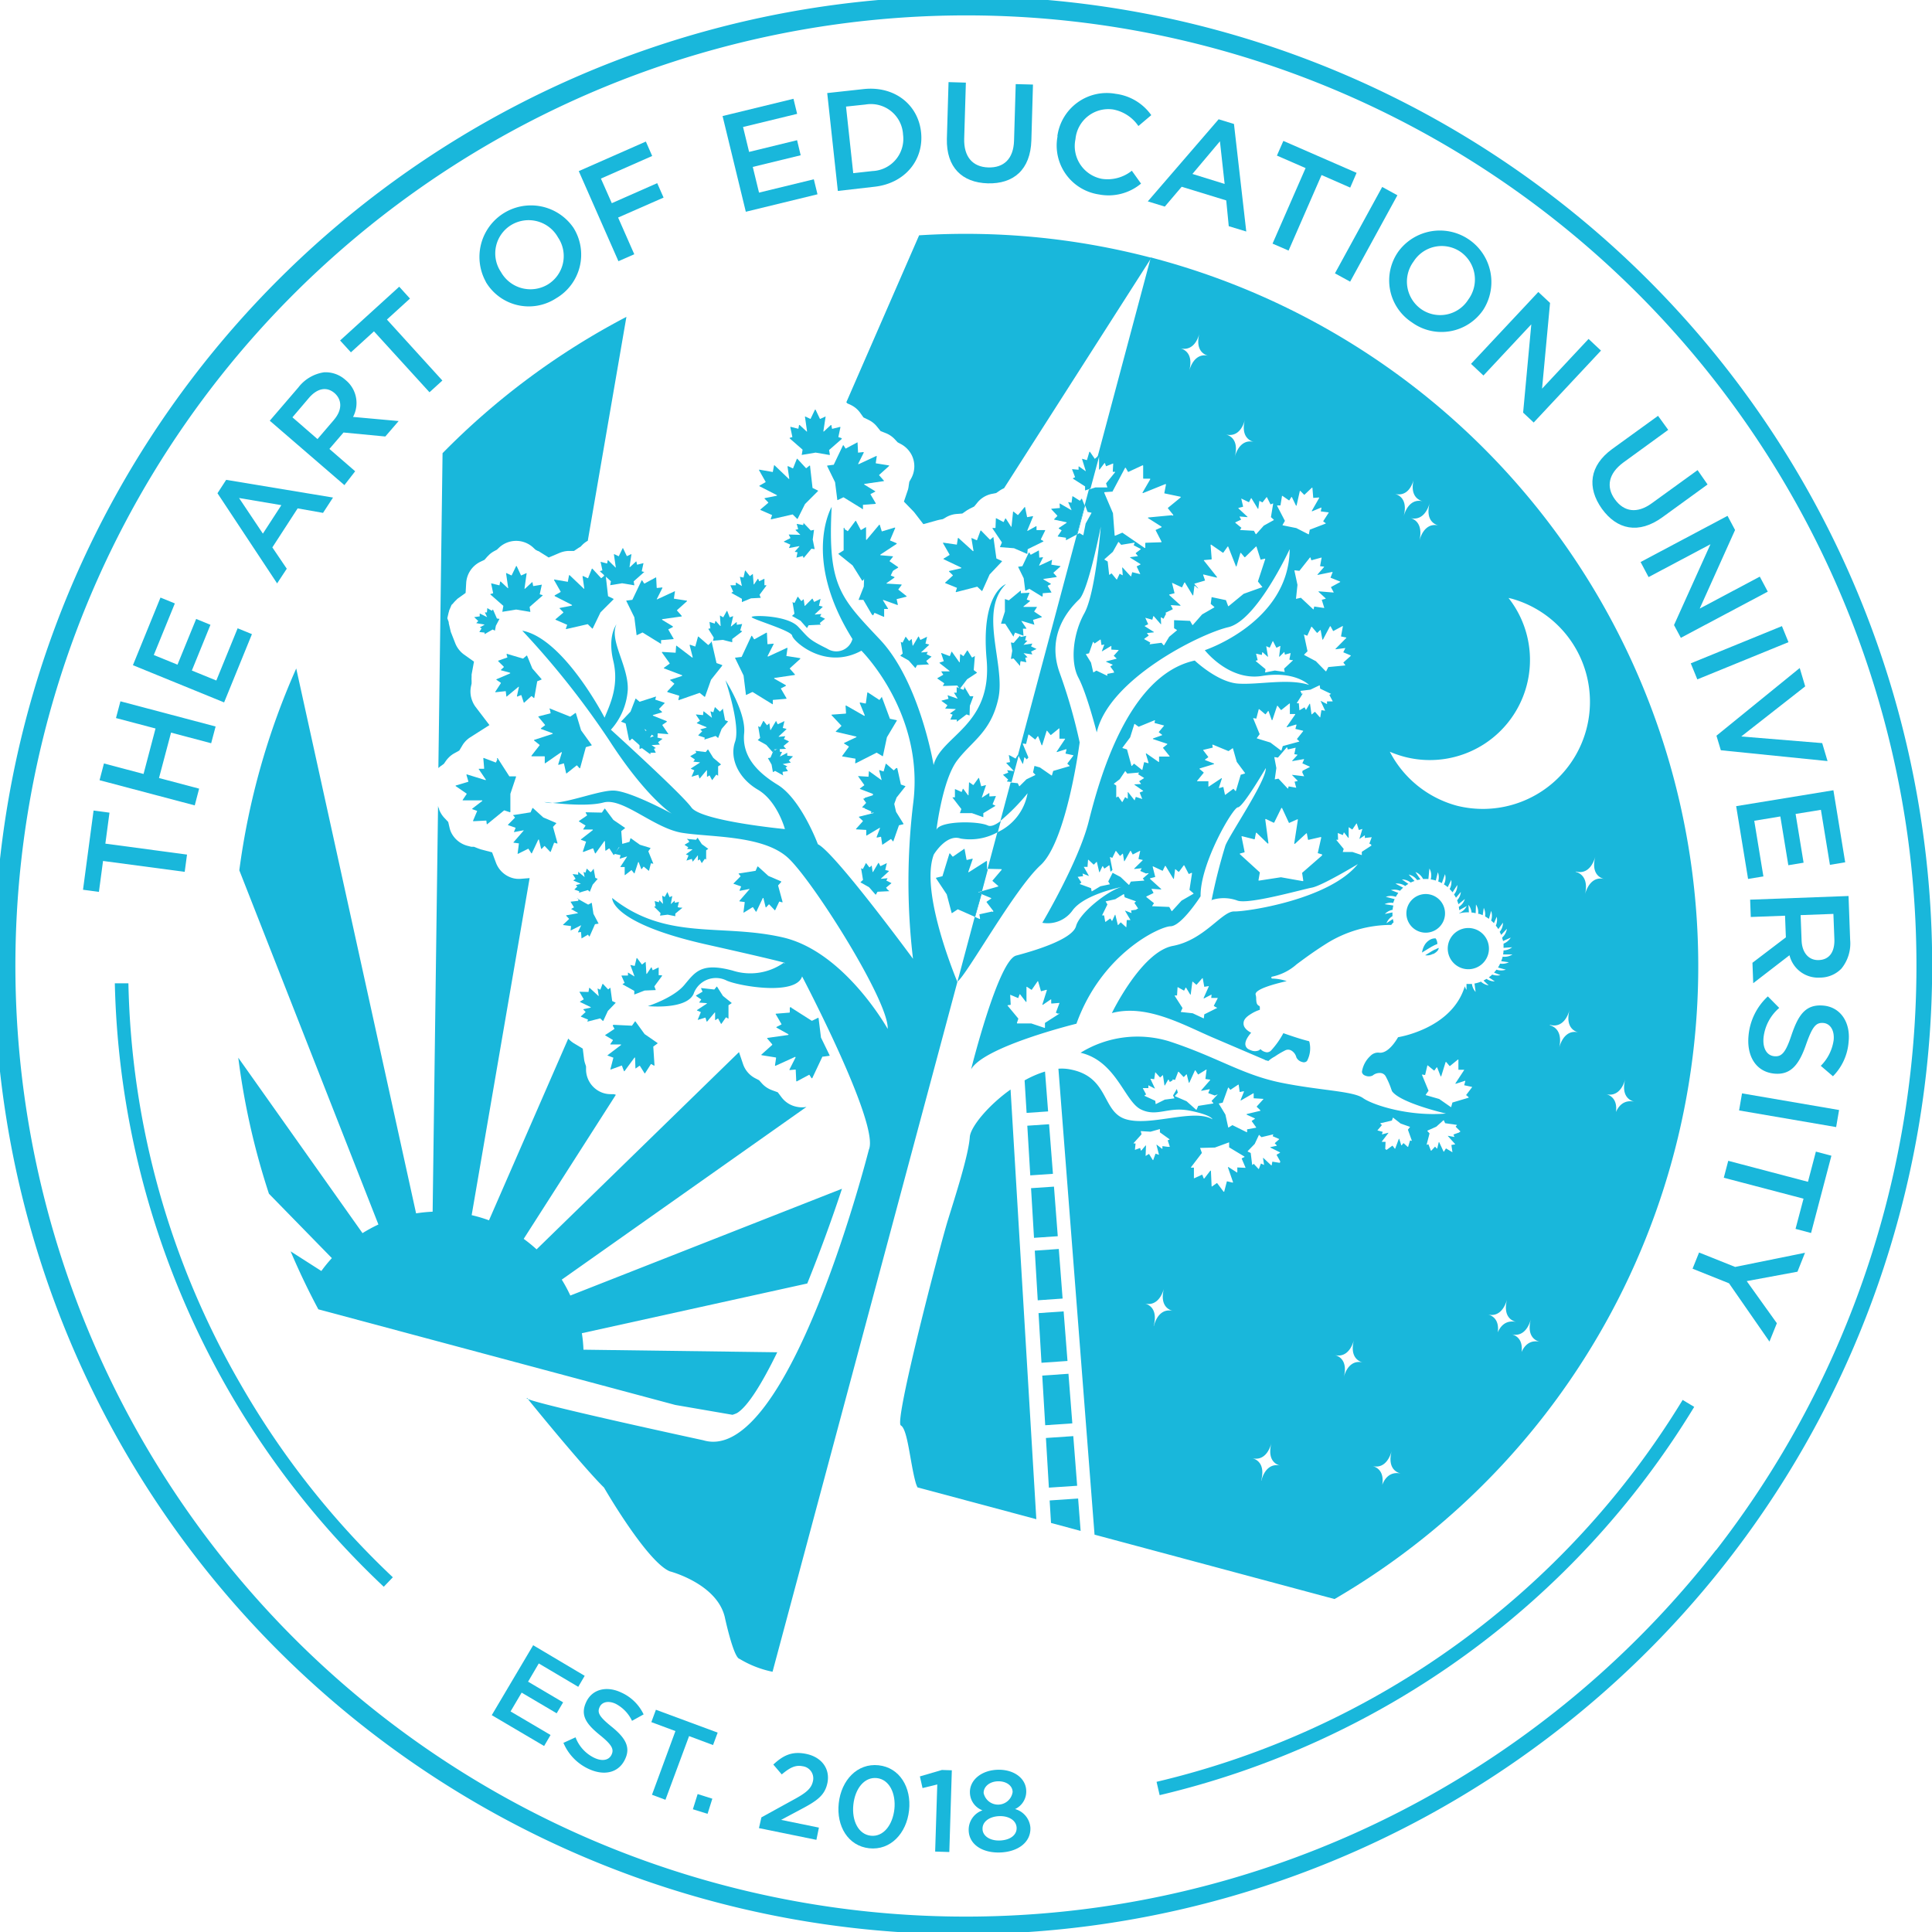 <svg id="adfc1029-afa3-49a4-badc-dc359aa46e75" data-name="Layer 1" xmlns="http://www.w3.org/2000/svg" width="300" height="300" viewBox="0 0 300 300"><title>AOEU_UniversitySeal</title><path d="M132.11,62.88a3.81,3.81,0,0,1,1.48,1.25l.49.69.76.37a3.73,3.73,0,0,1,1.35,1.07l.55.68.81.32a3.87,3.87,0,0,1,1.44,1l.39.42.41.22a4,4,0,0,1,1.77,1.75,3.89,3.89,0,0,1-.08,3.65l-.28.5-.09.56A4.57,4.57,0,0,1,141,76l-.64,1.89,1.39,1.43a3.11,3.11,0,0,1,.29.33l1.34,1.74,2.12-.59.37-.09.53-.1.49-.28a3.8,3.8,0,0,1,1.66-.52l.88-.07.72-.5.47-.27.65-.32.46-.56a3.77,3.77,0,0,1,.73-.71,3.94,3.94,0,0,1,1.55-.69l.67-.13.55-.38a4.11,4.11,0,0,1,.68-.37l22.81-35.68,0-.12a113.77,113.77,0,0,0-36-3.47l-11.3,25.92.14.17Z" fill="#19b7db"/><path d="M114.44,219.42c1.67-1,3.91-4.64,6.25-9.44l-30.09-.4a21.75,21.75,0,0,0-.25-2.56l35-7.72c2.1-5.19,4-10.49,5.39-14.71L88.56,201.17a22.54,22.54,0,0,0-1.33-2.47l38-26.82a3.72,3.72,0,0,1-1.41,0,3.87,3.87,0,0,1-2.46-1.49l-.59-.78-.9-.33a3.9,3.9,0,0,1-1.58-1.07l-.42-.47-.56-.29a3.87,3.87,0,0,1-1.93-2.22l-.63-1.86L83.32,194a22.1,22.1,0,0,0-2-1.63L95.63,170l-.3-.1h-.5a3.81,3.81,0,0,1-1-.13A3.87,3.87,0,0,1,91,166.09v-.5l-.15-.46a3.4,3.4,0,0,1-.15-.63l-.21-1.67L89.11,162a4.36,4.36,0,0,1-.7-.55l-.17-.18L75.93,189.49a22,22,0,0,0-2.69-.8l9-52.34-1.34.11a3.66,3.66,0,0,1-1.32-.12A3.89,3.89,0,0,1,77,133.93l-.59-1.58-1.75-.46-.4-.14-.66-.26-.41,0-.62-.16a3.93,3.93,0,0,1-2.48-2,3.41,3.41,0,0,1-.29-.83l-.2-.86L69,127a4,4,0,0,1-.81-1.29c0-.07,0-.15-.08-.23l-.09-.33-.84,63a24,24,0,0,0-2.57.26L46,103.8a113.57,113.57,0,0,0-8.84,31.34l21.6,55a23.58,23.58,0,0,0-2.47,1.34L37,164.24a113.21,113.21,0,0,0,4.76,21.12l9.77,10a22.41,22.41,0,0,0-1.63,2l-4.77-3.05q1.95,4.6,4.3,9l55.43,14.85,8.88,1.53A5.2,5.2,0,0,0,114.44,219.42Z" fill="#19b7db"/><path d="M68.92,118.61l.32-.46a4.15,4.15,0,0,1,.43-.51,3.6,3.6,0,0,1,.88-.67l.77-.43.45-.75a3.77,3.77,0,0,1,.84-1,4,4,0,0,1,.39-.29l3-1.91-2.15-2.82a3.93,3.93,0,0,1-.54-1,3.87,3.87,0,0,1-.17-2.21l.09-.43,0-.44a3.75,3.75,0,0,1,0-.58c0-.12,0-.24,0-.37l.37-2L72,101.6a4,4,0,0,1-1.29-1.67L70,98.12l-.32-1.37,0-.15L69.46,96l0,0,.19-.83.09-.31c0-.1.07-.2.11-.3l.27-.64.17-.15.16-.19a4.26,4.26,0,0,1,.42-.43L71,93l1.3-.93.09-1.56a3.92,3.92,0,0,1,2.23-3.29l.61-.29.44-.5.34-.34a3.86,3.86,0,0,1,.75-.52l.39-.21.32-.3a3.88,3.88,0,0,1,5.36,0l.32.3.39.21.07,0,1.59,1,1.61-.68a4.1,4.1,0,0,1,1.41-.34l.91,0,.7-.47.32-.19.32-.33a3.85,3.85,0,0,1,.8-.59l6-34.77A114.2,114.2,0,0,0,68.72,70.37l-.65,48.89c.13-.11.25-.22.39-.32Z" fill="#19b7db"/><path d="M85.78,124.68c-.77-.08-1.27-.15-1.27-.15A3.26,3.26,0,0,0,85.78,124.68Z" fill="#19b7db"/><path d="M82,217.25l-.13-.17C81.71,217.1,81.76,217.16,82,217.25Z" fill="#19b7db"/><path d="M145,132.69s1.94-3.25,4.16-2.48a8.84,8.84,0,0,0,5.78-1l.47-1.74c-.79.59-1.5.93-2,.72-1.52-.74-7.54-.75-8,.68,0,0,.92-7.77,3.23-10.8s5.23-4.39,6.38-9.61-3.13-13.54,1.18-17.76c0,0-3.93,1.31-3,11.66s-7.09,11.86-8.23,16.44c0,0-2.14-12.91-8.32-19.48S128.5,91,129.14,78.71c0,0-4.66,7.92,3.23,20.52a2.6,2.6,0,0,1-3.93,1.49c-3-1.48-2.82-1.64-4.52-3.42s-7.12-1.8-7.2-1.49,6.18,2.1,6.29,2.9,5.06,5.44,10.75,2.33c0,0,9.72,9.62,8.07,23.45a101.53,101.53,0,0,0-.06,24.39S129.6,132.33,127,131.09c0,0-2.6-7-6.25-9.23s-5.52-4.77-5.2-8-2.9-8.23-2.9-8.23,2.38,7,1.49,9.55.5,5.66,3.54,7.44,4.2,6.12,4.2,6.12-13-1.24-14.52-3.36-12.5-12.07-12.5-12.07a10.25,10.25,0,0,0,2.62-6.21c.13-3.69-2.94-7.7-1.75-10.15,0,0-1.43,1.76-.5,5.66s-.52,6.8-1.35,8.83c0,0-6.33-12.29-12.78-13.51a130.79,130.79,0,0,1,13.48,17c5.74,8.9,9.73,11.41,9.73,11.41s-6.43-3.5-9-3.58c-2.12-.07-6.82,1.82-9.53,1.91,2,.22,5.78.52,7.94-.06,3-.8,7.82,4,12.2,4.71s12.61.33,16.47,3.91,15.69,22.32,15.45,26.54c0,0-6.68-12-16.28-14.21s-18.09.58-26.5-6.12c0,0-.37,3.85,14.68,7.23s11.91,2.86,11.91,2.86a9,9,0,0,1-7.89,1.18c-4.91-1.32-5.82.25-7.52,2.26s-5.64,3.26-5.64,3.26,5.93.6,7.09-1.88a3.68,3.68,0,0,1,5.16-2.08c1.91.85,10.72,2.38,11.7-.65,0,0,12.09,23,10.37,26.89,0,0-12.43,49.14-25.73,45.13,0,0-24.7-5.33-27.22-6.4,1.54,1.93,9,11,11.82,13.75,0,0,6.62,11.48,10.2,13,0,0,7.29,1.88,8.55,7.09,0,0,1.35,6.34,2.3,6.51a16.11,16.11,0,0,0,5.12,2l28.7-107.11C147.48,149.58,143,138,145,132.69Z" fill="#19b7db"/><path d="M100,88.81l-.35-.1a0,0,0,0,1,0,0l.27-1.27a0,0,0,0,0,0,0l-1,.25s0,0,0,0l-.1-.5a0,0,0,0,0-.06,0l-.94.87a0,0,0,0,1-.07,0l.3-2a0,0,0,0,0-.06,0l-.65.3a0,0,0,0,1,0,0l-.59-1.23s0,0-.07,0l-.59,1.23s0,0-.06,0l-.64-.31a.05.05,0,0,0-.06.05l.29,2s0,.06-.07,0L94.44,87s-.06,0-.07,0l-.1.5s0,0,0,0l-1-.26s-.06,0,0,.05l.27,1.28s0,0,0,0l-.36.1a0,0,0,0,0,0,.07l1.68,1.52s0,0,0,0l-.11.61s0,.06,0,0l1.85-.3h0l1.85.31s.05,0,.05,0l-.1-.61s0,0,0,0l1.7-1.51A0,0,0,0,0,100,88.81Z" fill="#19b7db"/><path d="M130.6,68l-.41-.12a0,0,0,0,1,0-.06l.31-1.47s0-.06-.06-.06l-1.18.29s0,0-.06,0l-.11-.58a0,0,0,0,0-.08,0l-1.08,1s-.08,0-.08,0l.35-2.3s0-.07-.07,0l-.75.34a0,0,0,0,1-.06,0l-.68-1.43a0,0,0,0,0-.09,0l-.68,1.42a.05.05,0,0,1-.07,0l-.74-.35a0,0,0,0,0-.07,0l.33,2.31s-.05.07-.08,0l-1.08-1s-.07,0-.08,0l-.11.59s0,0,0,0l-1.19-.3a.06.06,0,0,0-.06.06l.31,1.48a.05.05,0,0,1,0,.05l-.41.12a0,0,0,0,0,0,.08l2,1.75s0,0,0,.05l-.12.71a.05.05,0,0,0,0,.06l2.15-.36h0l2.15.37a.06.06,0,0,0,.06-.06l-.12-.71s0,0,0,0l2-1.75A0,0,0,0,0,130.6,68Z" fill="#19b7db"/><path d="M135.58,95.56l.2-.38a0,0,0,0,1,.06,0l1.38.6a0,0,0,0,0,.07,0l0-1.22a0,0,0,0,1,0,0h.6a0,0,0,0,0,0-.07l-.78-1.26s0-.09.06-.07l2.19.79a0,0,0,0,0,.06-.06l-.18-.8s0,0,0-.06l1.53-.38s0-.06,0-.08l-1.26-1a.06.06,0,0,1,0-.07l.49-.66s0-.08,0-.08l-2.33-.14a0,0,0,0,1,0-.08l1.22-.85s0-.07,0-.09l-.55-.22a.05.05,0,0,1,0-.07l.52-1.1a0,0,0,0,0,0-.07h-1.51a0,0,0,0,1,0,0l0-.43s-.05-.06-.08,0L135,89.16s0,0-.05,0l-.67-.26s-.07,0-.07,0l-.08,2.18h0l-.79,2a.05.05,0,0,0,0,.07l.72,0s0,0,0,0l1.32,2.27A0,0,0,0,0,135.58,95.56Z" fill="#19b7db"/><path d="M139.12,119.3l-.3.3a0,0,0,0,1-.07,0l-1.14-1s-.07,0-.07,0l-.33,1.18a0,0,0,0,1-.06,0l-.56-.19a.05.05,0,0,0-.07.06l.37,1.44s0,.07-.08,0L135,119.78a.06.06,0,0,0-.08,0l-.06.83a0,0,0,0,1,0,0l-1.58-.1s-.06,0,0,.08l.92,1.29s0,0,0,.06l-.67.49a0,0,0,0,0,0,.08l2.18.83s0,.08,0,.09l-1.42.45a0,0,0,0,0,0,.08l.45.38a0,0,0,0,1,0,.07l-.83.89a.05.05,0,0,0,0,.08l1.44.45a0,0,0,0,1,0,0l-.1.42s0,.07.07,0l2.48-.86h.05l.56.45a.05.05,0,0,0,.08,0l.73-2h0l1.35-1.7a.05.05,0,0,0,0-.08l-.68-.24,0,0-.57-2.57A0,0,0,0,0,139.12,119.3Z" fill="#19b7db"/><path d="M135.55,123.31l0,.42s0,0,0,0l-1.48.28a0,0,0,0,0,0,.07l.72,1a0,0,0,0,1,0,.06l-.5.33a0,0,0,0,0,0,.08l1.35.61a0,0,0,0,1,0,.09l-2.26.57a0,0,0,0,0,0,.08l.6.56a0,0,0,0,1,0,.07l-1.05,1.17a0,0,0,0,0,0,.08l1.58.09a0,0,0,0,1,0,.05l0,.82a0,0,0,0,0,.07,0l2-1.19s.08,0,.06.06l-.53,1.39a0,0,0,0,0,.06.06l.58-.12s.05,0,.06,0l.18,1.2a.05.05,0,0,0,.08,0l1.24-.84a0,0,0,0,1,.07,0l.26.33a0,0,0,0,0,.08,0l.87-2.48s0,0,0,0l.7-.17a0,0,0,0,0,0-.07l-1.15-1.85h0l-.49-2.12a0,0,0,0,0-.07,0l-.61.38h0l-2.37-1.14S135.55,123.27,135.55,123.31Z" fill="#19b7db"/><path d="M162,84l-.37-.21a0,0,0,0,1,0-.06l.66-1.35a0,0,0,0,0,0-.07H161a.05.05,0,0,1-.05,0l0-.6a0,0,0,0,0-.07,0l-1.3.72s-.08,0-.06-.06l.89-2.15a.06.06,0,0,0-.06-.07l-.81.15a0,0,0,0,1-.05,0l-.32-1.55s-.05-.05-.08,0l-1,1.21a0,0,0,0,1-.07,0l-.64-.52a0,0,0,0,0-.07,0l-.24,2.32a.05.05,0,0,1-.09,0l-.8-1.25s-.06,0-.08,0l-.25.54s0,0-.06,0l-1.08-.57a.05.05,0,0,0-.07,0l-.06,1.5a0,0,0,0,1-.05,0h-.42a0,0,0,0,0,0,.07l1.47,2.18a.07.07,0,0,1,0,0l-.29.66s0,.06,0,.07l2.17.17h0l2,.87a0,0,0,0,0,.06,0l.06-.72s0,0,0,0L162,84.09A.06.06,0,0,0,162,84Z" fill="#19b7db"/><path d="M84.22,92.4l-.41-.12s0,0,0,0l.32-1.48s0-.06-.06,0L82.85,91a0,0,0,0,1-.06,0l-.11-.58a.05.05,0,0,0-.08,0l-1.08,1s-.09,0-.08,0L81.78,89a0,0,0,0,0-.06,0l-.75.34a.06.06,0,0,1-.07,0l-.67-1.43a.06.06,0,0,0-.09,0l-.69,1.43a0,0,0,0,1-.06,0l-.75-.35a0,0,0,0,0-.06,0l.33,2.31a.05.05,0,0,1-.09,0l-1.07-1s-.07,0-.08,0l-.11.58s0,0-.06,0l-1.18-.29s-.07,0-.06,0l.31,1.48s0,.05,0,.05l-.41.12a.05.05,0,0,0,0,.08l2,1.76s0,0,0,0L78,95A.06.06,0,0,0,78,95l2.15-.35h0l2.15.36s.06,0,.05-.06l-.11-.71s0,0,0,0l2-1.75A.05.05,0,0,0,84.22,92.4Z" fill="#19b7db"/><path d="M79.67,126.59l.28.32s0,0,0,.07l-1.06,1.07s0,.06,0,.08l1.16.4a0,0,0,0,1,0,.06l-.23.55a.06.06,0,0,0,0,.07l1.46-.28s.07,0,0,.08l-1.53,1.76a.05.05,0,0,0,0,.08l.82.11a.07.07,0,0,1,0,.06l-.2,1.56a0,0,0,0,0,.07,0L82,131.8a0,0,0,0,1,.06,0l.44.69a.06.06,0,0,0,.09,0l1-2.12s.07,0,.09,0l.35,1.44a0,0,0,0,0,.08,0l.41-.43a0,0,0,0,1,.07,0l.84.89a.06.06,0,0,0,.08,0l.53-1.41a.07.07,0,0,1,.06,0l.41.13a0,0,0,0,0,.06-.06l-.7-2.53a.07.07,0,0,1,0,0l.49-.53a.05.05,0,0,0,0-.08l-2-.86h0l-1.61-1.46a0,0,0,0,0-.07,0l-.29.67,0,0-2.59.41S79.64,126.56,79.67,126.59Z" fill="#19b7db"/><path d="M114.7,135.7l.28.32a0,0,0,0,1,0,.07l-1.06,1.07a.05.05,0,0,0,0,.08l1.15.4a0,0,0,0,1,0,.06l-.23.55a.06.06,0,0,0,.06.07l1.45-.28s.08.05,0,.08l-1.53,1.76a0,0,0,0,0,0,.08l.82.11s0,0,0,.06l-.2,1.57a0,0,0,0,0,.07,0l1.35-.83a0,0,0,0,1,.06,0l.45.69a0,0,0,0,0,.08,0l1-2.12a0,0,0,0,1,.09,0l.35,1.44a.05.05,0,0,0,.08,0l.41-.44a0,0,0,0,1,.07,0l.84.89a.05.05,0,0,0,.08,0L121,140a0,0,0,0,1,.06,0l.4.12a0,0,0,0,0,.06-.06l-.69-2.53a0,0,0,0,1,0-.05l.48-.53s0-.07,0-.08l-2-.86h0l-1.61-1.46a0,0,0,0,0-.08,0l-.29.67,0,0-2.6.41A.05.05,0,0,0,114.7,135.7Z" fill="#19b7db"/><path d="M90.94,126.2l.21.36a0,0,0,0,1,0,.07l-1.25.85s0,.06,0,.08l1,.61a.06.06,0,0,1,0,.07l-.33.5a0,0,0,0,0,0,.07h1.48a0,0,0,0,1,0,.09l-1.84,1.43a0,0,0,0,0,0,.08l.78.27a0,0,0,0,1,0,.06l-.49,1.5a0,0,0,0,0,.06.06l1.48-.56a.07.07,0,0,1,.06,0l.3.77s.06,0,.08,0l1.36-1.9a0,0,0,0,1,.09,0l.07,1.48a0,0,0,0,0,.07,0l.49-.34a0,0,0,0,1,.07,0l.65,1a0,0,0,0,0,.08,0l.8-1.28a0,0,0,0,1,.06,0l.38.2a0,0,0,0,0,.07,0l-.2-2.62s0,0,0,0l.57-.43a0,0,0,0,0,0-.08l-1.79-1.22v0l-1.3-1.74a.05.05,0,0,0-.08,0l-.41.6,0,0L91,126.13S90.92,126.17,90.94,126.2Z" fill="#19b7db"/><path d="M78.66,101.62l.12.41a.07.07,0,0,1,0,.06l-1.42.5s0,.06,0,.08l.87.86a0,0,0,0,1,0,.07l-.44.4a0,0,0,0,0,0,.08l1.43.39a0,0,0,0,1,0,.09l-2.14.92a0,0,0,0,0,0,.08l.69.46a0,0,0,0,1,0,.07l-.86,1.32a.05.05,0,0,0,.05.08l1.57-.17s0,0,0,0l.1.82s0,.06.08,0l1.79-1.49s.09,0,.08,0l-.31,1.45a.06.06,0,0,0,.07.06l.55-.22s.06,0,.06,0l.38,1.16a0,0,0,0,0,.08,0l1.09-1a0,0,0,0,1,.07,0l.31.28a0,0,0,0,0,.08,0l.46-2.59,0,0,.67-.27a0,0,0,0,0,0-.07l-1.43-1.65h0l-.82-2a0,0,0,0,0-.07,0l-.55.47s0,0,0,0l-2.52-.75A0,0,0,0,0,78.66,101.62Z" fill="#19b7db"/><path d="M97.81,115l.3-.29a0,0,0,0,1,.07,0l1.12,1a0,0,0,0,0,.07,0l.35-1.17a0,0,0,0,1,.06,0l.56.2a.05.05,0,0,0,.07-.06l-.34-1.44a0,0,0,0,1,.08,0l1.82,1.45s.07,0,.08,0l.08-.82s0,0,.05,0l1.57.13a.05.05,0,0,0,0-.08l-.89-1.3a.06.06,0,0,1,0-.07l.68-.47s0-.07,0-.09l-2.16-.87a0,0,0,0,1,0-.09l1.42-.42a0,0,0,0,0,0-.08l-.45-.39s0,0,0-.07l.84-.87a0,0,0,0,0,0-.08l-1.43-.48a.05.05,0,0,1,0-.06l.11-.41a0,0,0,0,0-.06,0l-2.5.8h0l-.55-.47a.05.05,0,0,0-.08,0l-.77,2h0L96.48,112a.05.05,0,0,0,0,.08l.67.26a0,0,0,0,1,0,0l.53,2.58A0,0,0,0,0,97.81,115Z" fill="#19b7db"/><path d="M102.65,100v-.54a.06.06,0,0,1,0-.06l1.93-.16a.06.06,0,0,0,0-.09l-.78-1.35a.07.07,0,0,1,0-.09l.68-.34s0-.09,0-.11l-1.64-1a.07.07,0,0,1,0-.12l3-.42a.07.07,0,0,0,0-.11l-.7-.79a.07.07,0,0,1,0-.09l1.51-1.35a.07.07,0,0,0,0-.11l-2-.31a.08.08,0,0,1,0-.07l.15-1a.05.05,0,0,0-.08-.06l-2.71,1.25A.06.06,0,0,1,102,93l.85-1.69a.06.06,0,0,0-.06-.09l-.75.08a.07.07,0,0,1-.07-.06l-.08-1.56a.06.06,0,0,0-.09,0l-1.7.92a.08.08,0,0,1-.08,0l-.29-.46a.07.07,0,0,0-.11,0l-1.43,3a.05.05,0,0,1,0,0l-.92.12s-.06,0,0,.09l1.23,2.5v0l.35,2.76a.05.05,0,0,0,.08,0l.84-.4h0l2.87,1.77S102.66,100.06,102.65,100Z" fill="#19b7db"/><path d="M110.41,99.74l-.38.39a.07.07,0,0,1-.09,0l-1.46-1.26a.06.06,0,0,0-.1,0l-.41,1.5a.06.06,0,0,1-.08,0l-.72-.25a.07.07,0,0,0-.08.08l.47,1.84s0,.09-.09.06l-2.38-1.81a.06.06,0,0,0-.1,0l-.08,1.06a.05.05,0,0,1-.06,0l-2-.12a.07.07,0,0,0-.06.1l1.18,1.64a.07.07,0,0,1,0,.09l-.85.62a.06.06,0,0,0,0,.11l2.79,1.06s0,.1,0,.11l-1.81.58a.05.05,0,0,0,0,.1l.58.49a.06.06,0,0,1,0,.09l-1.06,1.14s0,.09,0,.1l1.84.57a.06.06,0,0,1,0,.08l-.12.53a.06.06,0,0,0,.08.07l3.18-1.11a.07.07,0,0,1,.06,0l.72.58a.07.07,0,0,0,.1,0l.93-2.63h0l1.73-2.18s0-.09,0-.1l-.88-.31s0,0,0,0l-.75-3.29A.06.06,0,0,0,110.41,99.74Z" fill="#19b7db"/><path d="M120,109.33v-.59a.06.06,0,0,1,.06-.06l2-.17a.07.07,0,0,0,.06-.1l-.84-1.44a.06.06,0,0,1,0-.09l.73-.37a.08.08,0,0,0,0-.12l-1.76-1a.07.07,0,0,1,0-.12l3.16-.46a.07.07,0,0,0,0-.11l-.75-.85a.06.06,0,0,1,0-.09l1.6-1.45s0-.11,0-.11l-2.14-.34a.07.07,0,0,1,0-.08l.16-1.11s0-.09-.09-.07l-2.9,1.34a.07.07,0,0,1-.09-.09l.92-1.81a.06.06,0,0,0-.07-.09l-.81.08a.06.06,0,0,1-.07-.06l-.08-1.67c0-.05-.06-.07-.1-.05l-1.81,1a.07.07,0,0,1-.09,0l-.31-.49a.06.06,0,0,0-.11,0L115.16,102a.1.1,0,0,1,0,0l-1,.12a.06.06,0,0,0,0,.09l1.3,2.68s0,0,0,0l.37,3a.06.06,0,0,0,.09,0l.89-.43h.06l3.07,1.89A.06.06,0,0,0,120,109.33Z" fill="#19b7db"/><path d="M136.94,108.19l-.35.47a.07.07,0,0,1-.09,0l-1.72-1.13s-.1,0-.1,0l-.23,1.65a.07.07,0,0,1-.07.06l-.8-.16a.08.08,0,0,0-.08.09l.77,1.88a.07.07,0,0,1-.1.09l-2.77-1.58a.07.07,0,0,0-.1.06l.07,1.12a.07.07,0,0,1-.06.07l-2.16.16a.06.06,0,0,0,0,.11l1.48,1.58a.06.06,0,0,1,0,.09l-.81.78a.06.06,0,0,0,0,.11l3.11.73a.06.06,0,0,1,0,.12l-1.83.86a.07.07,0,0,0,0,.12l.69.43a.07.07,0,0,1,0,.09l-1,1.37a.07.07,0,0,0,0,.1l2,.34s.06,0,.05.07l-.05.58a.07.07,0,0,0,.09.07l3.21-1.63a.09.09,0,0,1,.07,0l.84.51a.07.07,0,0,0,.1,0l.62-2.92a0,0,0,0,1,0,0l1.52-2.55a.07.07,0,0,0,0-.1l-1-.21a.07.07,0,0,1-.05,0l-1.25-3.37A.07.07,0,0,0,136.94,108.19Z" fill="#19b7db"/><path d="M134,79v-.54a.07.07,0,0,1,0-.07l1.93-.15a.07.07,0,0,0,.05-.1l-.79-1.34a.07.07,0,0,1,0-.09l.68-.35a.05.05,0,0,0,0-.1l-1.64-1a.07.07,0,0,1,0-.12l3-.43a.06.06,0,0,0,0-.1l-.7-.79a.07.07,0,0,1,0-.09l1.51-1.36a.06.06,0,0,0,0-.1l-2-.32s-.05,0-.05-.07l.15-1a.06.06,0,0,0-.08-.07l-2.71,1.26c-.06,0-.11,0-.08-.08l.85-1.7s0-.09-.06-.09l-.75.08a.05.05,0,0,1-.07,0l-.08-1.56a.06.06,0,0,0-.09,0l-1.7.91a.05.05,0,0,1-.08,0l-.29-.46a.07.07,0,0,0-.11,0l-1.43,3a.05.05,0,0,1-.05,0l-.92.12s-.06,0-.05.08l1.23,2.51v0l.35,2.76a.06.06,0,0,0,.08,0l.84-.41a0,0,0,0,1,.06,0l2.86,1.76A.06.06,0,0,0,134,79Z" fill="#19b7db"/><path d="M154.2,83.42l-.42.36a.05.05,0,0,1-.08,0l-1.35-1.38a.06.06,0,0,0-.1,0l-.54,1.47a.07.07,0,0,1-.08,0l-.7-.3a.05.05,0,0,0-.08.06l.31,1.87a.06.06,0,0,1-.1.06l-2.21-2a.07.07,0,0,0-.11,0l-.16,1a.08.08,0,0,1-.07,0l-2-.29a.06.06,0,0,0-.07.09l1,1.74s0,.07,0,.08l-.9.55a.06.06,0,0,0,0,.11l2.7,1.29a.06.06,0,0,1,0,.11l-1.85.42a.07.07,0,0,0,0,.11l.55.53a.07.07,0,0,1,0,.09l-1.15,1.05a.07.07,0,0,0,0,.11l1.79.72a.06.06,0,0,1,0,.07l-.17.52a.06.06,0,0,0,.07.08l3.27-.84a0,0,0,0,1,0,0l.68.64a.06.06,0,0,0,.1,0l1.14-2.54,0,0,1.9-2a.06.06,0,0,0,0-.09l-.85-.39s0,0,0,0l-.47-3.34A.06.06,0,0,0,154.2,83.42Z" fill="#19b7db"/><path d="M138,89.73l-.24-.49a.05.05,0,0,1,0-.08l1.68-1a.07.07,0,0,0,0-.11l-1.28-.88a.07.07,0,0,1,0-.09l.47-.6a.06.06,0,0,0,0-.1l-1.9-.16a.07.07,0,0,1,0-.12l2.49-1.64a.07.07,0,0,0,0-.11l-1-.42a.06.06,0,0,1,0-.08L139,82a.06.06,0,0,0-.07-.08L137,82.5s-.07,0-.08,0l-.31-1a.06.06,0,0,0-.1,0l-1.92,2.29a.06.06,0,0,1-.11,0l0-1.9a.06.06,0,0,0-.09,0l-.65.39a.07.07,0,0,1-.09,0l-.73-1.38a.06.06,0,0,0-.1,0l-1.15,1.55a.05.05,0,0,1-.08,0l-.46-.3A.06.06,0,0,0,131,82V85.4a.09.09,0,0,1,0,.06l-.78.49a.06.06,0,0,0,0,.1l2.17,1.75h0l1.48,2.36s.08,0,.1,0l.58-.72.06,0,3.34.38A.06.06,0,0,0,138,89.73Z" fill="#19b7db"/><path d="M161.91,92.5v-.38a0,0,0,0,1,0,0l1.34-.11s.05,0,0-.06l-.55-.94a0,0,0,0,1,0-.06l.47-.24s0-.06,0-.07l-1.14-.66s0-.08,0-.08l2.05-.3s0,0,0-.07l-.49-.55a.06.06,0,0,1,0-.06l1.05-.94a.05.05,0,0,0,0-.08l-1.39-.22a0,0,0,0,1,0,0l.11-.73s0-.06-.06,0l-1.88.87s-.08,0-.06-.06l.59-1.18s0-.06,0-.06l-.52.06a0,0,0,0,1-.05,0l-.06-1.09a0,0,0,0,0-.06,0l-1.18.64a0,0,0,0,1-.05,0l-.2-.32s-.06,0-.08,0l-1,2.11s0,0,0,0l-.64.08s0,0,0,.06l.85,1.73v0l.24,1.92a0,0,0,0,0,.06,0l.58-.28a0,0,0,0,1,0,0l2,1.23A0,0,0,0,0,161.91,92.5Z" fill="#19b7db"/><path d="M157.46,98.58l.16-.35a0,0,0,0,1,0,0l1.25.47a0,0,0,0,0,.06,0l-.09-1.08s0,0,0,0l.53,0a0,0,0,0,0,0-.07l-.75-1.08s0-.07,0-.06l2,.6a0,0,0,0,0,0,0l-.2-.71s0,0,0-.05l1.34-.41a0,0,0,0,0,0-.08l-1.16-.78s0,0,0-.06l.4-.61a0,0,0,0,0,0-.07h-2.07a0,0,0,0,1,0-.08l1-.81a0,0,0,0,0,0-.07l-.5-.18s0,0,0,0l.42-1a0,0,0,0,0,0-.06l-1.33.07s0,0,0,0l0-.38s0,0-.07,0l-1.8,1.49s0,0,0,0l-.61-.2s0,0,0,0l0,1.94a0,0,0,0,1,0,0l-.59,1.84a0,0,0,0,0,0,.06h.64a0,0,0,0,1,0,0l1.28,2A0,0,0,0,0,157.46,98.58Z" fill="#19b7db"/><path d="M158.42,102.9l.07-.24s0,0,0,0l.88.18s0,0,0,0l-.17-.71s0,0,0,0l.35-.07a0,0,0,0,0,0,0l-.61-.64s0,0,0,0l1.36.2s0,0,0,0l-.2-.44s0,0,0,0l.85-.41a0,0,0,0,0,0,0l-.85-.4s0,0,0,0l.2-.44s0,0,0,0l-1.37.2a0,0,0,0,1,0,0l.6-.64s0,0,0,0l-.35-.06s0,0,0,0l.17-.7s0,0,0,0l-.88.18s0,0,0,0l-.07-.24s0,0,0,0l-1,1.16s0,0,0,0l-.43-.07a0,0,0,0,0,0,0l.21,1.28h0l-.21,1.28s0,0,0,0l.42-.07s0,0,0,0l1,1.16S158.42,102.92,158.42,102.9Z" fill="#19b7db"/><path d="M93.83,89.4l-.42.35a.08.08,0,0,1-.09,0L92,88.32a.06.06,0,0,0-.1,0l-.58,1.45a.06.06,0,0,1-.08,0l-.69-.32a.06.06,0,0,0-.09.06l.27,1.88a.06.06,0,0,1-.1,0l-2.16-2.06a.07.07,0,0,0-.11,0l-.19,1s0,.06-.07,0l-2-.34a.06.06,0,0,0-.06.09l1,1.76a.07.07,0,0,1,0,.09l-.91.52s0,.09,0,.11l2.66,1.36a.07.07,0,0,1,0,.12l-1.86.36a.06.06,0,0,0,0,.11l.53.54a.06.06,0,0,1,0,.09l-1.18,1a.06.06,0,0,0,0,.1l1.77.77a.06.06,0,0,1,0,.08l-.18.51a.06.06,0,0,0,.07.08l3.28-.75a0,0,0,0,1,.06,0l.66.65a.06.06,0,0,0,.1,0l1.21-2.5s0,0,0,0l2-2a.06.06,0,0,0,0-.1l-.83-.4a.05.05,0,0,1,0,0l-.38-3.35A.07.07,0,0,0,93.83,89.4Z" fill="#19b7db"/><path d="M77.24,117.9l-.23.49a.06.06,0,0,1-.07,0l-1.81-.69a.06.06,0,0,0-.08.06l.13,1.56a.06.06,0,0,1-.06.06l-.76,0a.06.06,0,0,0,0,.09l1.07,1.57a.06.06,0,0,1-.07.09l-2.85-.88a.06.06,0,0,0-.08.07l.29,1a.06.06,0,0,1,0,.07l-1.94.58a.06.06,0,0,0,0,.11l1.67,1.15a.05.05,0,0,1,0,.08l-.59.88a.06.06,0,0,0,0,.09l3,0a.06.06,0,0,1,0,.11l-1.51,1.16a.06.06,0,0,0,0,.1l.72.26a.07.07,0,0,1,0,.08l-.61,1.44a.07.07,0,0,0,.06.09l1.93-.1s.06,0,.07,0l.06.54a.06.06,0,0,0,.1,0l2.61-2.13a0,0,0,0,1,0,0l.88.29a.06.06,0,0,0,.08-.06l0-2.79v0l.88-2.64a.06.06,0,0,0-.06-.08h-.92a.09.09,0,0,1-.06,0l-1.82-2.83A.06.06,0,0,0,77.24,117.9Z" fill="#19b7db"/><path d="M85.39,110.16l.1.53a.08.08,0,0,1,0,.07l-1.87.48s-.06.07,0,.1l1,1.2a.08.08,0,0,1,0,.09l-.61.45a.07.07,0,0,0,0,.11l1.78.66a.06.06,0,0,1,0,.11l-2.84.93a.07.07,0,0,0,0,.11l.83.66a.06.06,0,0,1,0,.08l-1.25,1.6s0,.1,0,.1l2,0a.06.06,0,0,1,.06.06l0,1a.06.06,0,0,0,.1,0l2.45-1.7a.07.07,0,0,1,.1.07l-.56,1.81a.07.07,0,0,0,.08.08l.73-.21a.07.07,0,0,1,.08,0l.34,1.52a.06.06,0,0,0,.1,0l1.51-1.2a.06.06,0,0,1,.09,0l.36.4a.07.07,0,0,0,.11,0l.89-3.25,0,0,.89-.27a.06.06,0,0,0,0-.09l-1.63-2.26a0,0,0,0,1,0,0l-.81-2.67a.07.07,0,0,0-.1,0l-.75.54a.06.06,0,0,1-.06,0l-3.12-1.25A.06.06,0,0,0,85.39,110.16Z" fill="#19b7db"/><path d="M125.65,72.34l-.42.34a.08.08,0,0,1-.09,0l-1.31-1.42a.06.06,0,0,0-.1,0l-.58,1.45a.06.06,0,0,1-.08,0l-.69-.32s-.09,0-.09.07l.27,1.88a.06.06,0,0,1-.1,0l-2.16-2.06a.06.06,0,0,0-.11,0l-.19,1a.08.08,0,0,1-.07,0l-2-.35a.06.06,0,0,0-.06.09l1,1.77a.05.05,0,0,1,0,.08l-.92.53a.06.06,0,0,0,0,.11l2.66,1.36a.06.06,0,0,1,0,.11l-1.86.37a.06.06,0,0,0,0,.11l.53.54a.06.06,0,0,1,0,.09l-1.18,1a.07.07,0,0,0,0,.11l1.77.77a.05.05,0,0,1,0,.07l-.18.52a.06.06,0,0,0,.07.08l3.28-.75a.06.06,0,0,1,.06,0l.66.66a.06.06,0,0,0,.1,0L125,78.27h0l2-2a.06.06,0,0,0,0-.1l-.83-.4a.05.05,0,0,1,0,0l-.38-3.35A.06.06,0,0,0,125.65,72.34Z" fill="#19b7db"/><path d="M76.51,94.65l-.13.19s0,0,0,0l-.71-.41s0,0,0,0l-.06.67s0,0,0,0l-.32,0s0,0,0,0l.35.73s0,.05,0,0l-1.15-.57s0,0,0,0l0,.45s0,0,0,0l-.86.12a0,0,0,0,0,0,0l.63.6a.06.06,0,0,1,0,0l-.31.33a0,0,0,0,0,0,0l1.26.22s0,0,0,.05l-.71.39a0,0,0,0,0,0,0l.28.15a0,0,0,0,1,0,0l-.35.57a0,0,0,0,0,0,0l.82.09s0,0,0,0v.24s0,0,0,0l1.25-.72s0,0,0,0l.35.18s0,0,0,0L77,97.16h0l.56-1.06s0,0,0,0l-.4-.06h0l-.58-1.33S76.52,94.63,76.51,94.65Z" fill="#19b7db"/><path d="M91.88,135.28l-.17.16h0l-.6-.57s0,0,0,0l-.2.64s0,0,0,0l-.3-.11s0,0,0,0l.17.79s0,0,0,0l-1-.82a0,0,0,0,0,0,0l0,.45,0,0-.87-.09s0,0,0,0l.47.73s0,0,0,0l-.37.26a0,0,0,0,0,0,0l1.18.51s0,0,0,0l-.78.21a0,0,0,0,0,0,0l.24.22a0,0,0,0,1,0,0l-.47.47a0,0,0,0,0,0,0l.78.27s0,0,0,0l-.06.22a0,0,0,0,0,0,0l1.38-.41h0l.3.27s0,0,0,0l.45-1.11h0l.78-.9s0,0,0,0l-.37-.15v0l-.26-1.43S91.9,135.27,91.88,135.28Z" fill="#19b7db"/><path d="M106.92,130.52l.11.21s0,0,0,0l-.71.43a0,0,0,0,0,0,.05l.56.36a0,0,0,0,1,0,0l-.19.26s0,0,0,0l.81.05s0,0,0,.05l-1,.73s0,0,0,0l.41.17s0,0,0,0l-.32.8s0,0,0,0l.83-.26s0,0,0,0l.15.43s0,0,0,0l.8-1s0,0,0,0v.82a0,0,0,0,0,0,0l.28-.18h0l.32.59s0,0,0,0l.48-.68h0l.2.12s0,0,0,0l0-1.44v0l.33-.22a0,0,0,0,0,0,0l-1-.73h0l-.66-1h0l-.24.32h0l-1.43-.14S106.91,130.5,106.92,130.52Z" fill="#19b7db"/><path d="M121.53,120.08v-.23s0,0,0,0l.82-.11s0,0,0,0l-.36-.56a0,0,0,0,1,0,0l.28-.16a0,0,0,0,0,0,0l-.73-.37s0,0,0,0l1.26-.24s0,0,0,0l-.31-.32a0,0,0,0,1,0,0l.61-.61s0,0,0-.05l-.86-.09a0,0,0,0,1,0,0l0-.45s0,0,0,0l-1.14.6a0,0,0,0,1,0,0l.34-.74s0,0,0,0l-.32,0s0,0,0,0l-.07-.67s0,0,0,0l-.71.43s0,0,0,0l-.14-.19a0,0,0,0,0,0,0l-.56,1.33a0,0,0,0,1,0,0l-.4.07a0,0,0,0,0,0,0l.57,1h0l.21,1.18s0,0,0,0l.34-.19h0l1.26.7S121.53,120.1,121.53,120.08Z" fill="#19b7db"/><path d="M121.85,116.08l-.18-.25s0,0,0,0l.82-.67a0,0,0,0,0,0-.05l-.77-.37s0,0,0,0l.2-.37a0,0,0,0,0,0-.05l-1,.09a0,0,0,0,1,0-.06l1.19-1.11a0,0,0,0,0,0-.06l-.56-.14s0,0,0,0l.26-1.07s0,0,0,0l-1,.48a0,0,0,0,1-.05,0l-.26-.51s0,0,0,0l-.83,1.41s-.06,0-.06,0l-.14-1s0,0-.06,0l-.31.27s0,0,0,0l-.52-.67s-.05,0-.06,0l-.47.94a0,0,0,0,1-.05,0l-.27-.12s0,0,0,0l.3,1.81s0,0,0,0l-.37.34a0,0,0,0,0,0,0l1.33.75h0l1,1.14a0,0,0,0,0,0,0l.25-.44,0,0,1.83-.09A0,0,0,0,0,121.85,116.08Z" fill="#19b7db"/><path d="M137.76,138.08l-.17-.25a0,0,0,0,1,0,0l.81-.67s0,0,0-.05l-.77-.37s0,0,0,0l.19-.37s0,0,0,0l-1,.09s-.05,0,0-.06l1.2-1.11s0,0,0-.06l-.56-.14s0,0,0,0l.25-1.07a0,0,0,0,0,0,0l-1,.48s0,0,0,0l-.26-.51a0,0,0,0,0-.06,0l-.83,1.41s-.05,0-.06,0l-.14-1a0,0,0,0,0,0,0l-.32.27a0,0,0,0,1-.05,0l-.52-.67a0,0,0,0,0,0,0l-.48.94a0,0,0,0,1,0,0l-.28-.12a0,0,0,0,0,0,0l.3,1.81a0,0,0,0,1,0,0l-.38.34s0,0,0,.05l1.32.75h0l1,1.14s.05,0,.06,0l.25-.44a0,0,0,0,1,0,0l1.84-.09A0,0,0,0,0,137.76,138.08Z" fill="#19b7db"/><path d="M127.46,97l-.17-.25a0,0,0,0,1,0,0l.82-.67s0,0,0,0l-.77-.37s0,0,0,0l.2-.37a0,0,0,0,0,0,0l-1,.09a0,0,0,0,1,0-.06l1.19-1.11s0,0,0-.06l-.56-.14s0,0,0,0l.25-1.07s0-.05,0,0l-1,.48a0,0,0,0,1,0,0l-.25-.51s-.05,0-.06,0L125,94.07s-.06,0-.06,0l-.14-1s0,0-.06,0l-.31.27s0,0,0,0l-.52-.67s0,0-.06,0l-.47.94a0,0,0,0,1-.05,0l-.27-.12a0,0,0,0,0,0,0l.3,1.81v0l-.38.34a0,0,0,0,0,0,0l1.33.75h0l1,1.14s0,0,0,0l.25-.44,0,0,1.83-.09S127.48,97,127.46,97Z" fill="#19b7db"/><path d="M144,102.88l-.17-.25a0,0,0,0,1,0,0l.82-.67s0,0,0,0l-.77-.37s0,0,0,0l.19-.37a0,0,0,0,0,0,0l-1,.09s-.05,0,0-.06l1.2-1.11s0,0,0-.06l-.56-.14s0,0,0,0l.25-1.07s0-.05,0,0l-1,.48a0,0,0,0,1-.05,0l-.25-.51a0,0,0,0,0-.06,0l-.83,1.41a0,0,0,0,1-.06,0l-.14-1a0,0,0,0,0-.06,0l-.31.27s0,0-.05,0l-.52-.67a0,0,0,0,0,0,0l-.48.94s0,0,0,0l-.28-.12a0,0,0,0,0,0,0l.3,1.81v0l-.38.34s0,0,0,0l1.32.75h0l1,1.14s0,0,.06,0l.24-.44h0l1.84-.1A0,0,0,0,0,144,102.88Z" fill="#19b7db"/><path d="M112,110.31l-.21.2s0,0,0,0l-.78-.72a0,0,0,0,0,0,0l-.25.81s0,0,0,0l-.39-.14s-.05,0-.05,0l.23,1a0,0,0,0,1,0,0l-1.27-1a0,0,0,0,0-.05,0l-.06.58a0,0,0,0,1,0,0l-1.1-.1a0,0,0,0,0,0,.05l.62.92s0,0,0,0l-.48.33a0,0,0,0,0,0,.06l1.51.62a0,0,0,0,1,0,.06l-1,.29s0,0,0,0l.32.28a0,0,0,0,1,0,0l-.6.6s0,0,0,.06l1,.34s0,0,0,0l-.07.29s0,0,0,0l1.75-.56h0l.39.32s0,0,0,0l.55-1.42h0l1-1.16a0,0,0,0,0,0,0l-.47-.19a0,0,0,0,1,0,0l-.35-1.8S112.05,110.29,112,110.31Z" fill="#19b7db"/><path d="M149.74,106.86l-.14.26s0,0,0,0l-1-.41a0,0,0,0,0-.05,0l0,.85s0,0,0,0h-.42a0,0,0,0,0,0,0l.55.88a0,0,0,0,1,0,.05l-1.54-.54a0,0,0,0,0,0,0l.14.56s0,0,0,0l-1.07.28s0,0,0,.06l.89.65a0,0,0,0,1,0,.05l-.34.47a0,0,0,0,0,0,0l1.62.08a0,0,0,0,1,0,.06l-.84.6s0,0,0,.06l.38.15a0,0,0,0,1,0,0l-.35.77a0,0,0,0,0,0,0l1,0a0,0,0,0,1,0,0l0,.3a0,0,0,0,0,.05,0l1.46-1.11h0l.47.17s0,0,0,0l.05-1.52h0l.53-1.42a0,0,0,0,0,0-.05h-.51a0,0,0,0,1,0,0l-.94-1.58S149.75,106.83,149.74,106.86Z" fill="#19b7db"/><path d="M151.29,101.92l-.32.17a0,0,0,0,1-.05,0l-.67-1.08s-.05,0-.07,0l-.56.86s0,0-.05,0l-.41-.29a0,0,0,0,0-.07,0l-.06,1.25a0,0,0,0,1-.07,0l-1.14-1.61a.05.05,0,0,0-.08,0l-.25.65a0,0,0,0,1-.05,0l-1.25-.47s-.07,0-.06,0l.42,1.27a.05.05,0,0,1,0,0l-.66.22a0,0,0,0,0,0,.07l1.55,1.22s0,.07,0,.07h-1.26a0,0,0,0,0,0,.06l.27.42a0,0,0,0,1,0,.06l-.89.51a0,0,0,0,0,0,.07l1.05.72s0,0,0,.06l-.18.31s0,.06,0,.06l2.22-.07s0,0,0,0l.35.5a0,0,0,0,0,.06,0l1.11-1.47h0l1.52-1a0,0,0,0,0,0-.06l-.49-.37a.05.05,0,0,1,0,0l.18-2.21S151.32,101.9,151.29,101.92Z" fill="#19b7db"/><path d="M154.46,125.06l-.32-.16a0,0,0,0,1,0-.05l.49-1.18a0,0,0,0,0,0-.06l-1,.06a0,0,0,0,1,0,0v-.51a0,0,0,0,0-.07,0l-1.05.68a0,0,0,0,1-.06,0l.64-1.86a.05.05,0,0,0-.05-.06l-.68.18a.05.05,0,0,1,0,0l-.34-1.29a0,0,0,0,0-.08,0l-.78,1.08s0,0-.06,0l-.57-.4s-.06,0-.06,0l-.08,2a0,0,0,0,1-.07,0l-.74-1a0,0,0,0,0-.07,0l-.18.47a0,0,0,0,1-.06,0l-.94-.42s-.05,0-.05,0l0,1.27a0,0,0,0,1,0,0l-.36,0s0,0,0,.06l1.36,1.76a.06.06,0,0,1,0,0l-.21.57a0,0,0,0,0,0,.06l1.84,0h0l1.73.62a0,0,0,0,0,.05,0l0-.61s0,0,0,0l1.9-1.15A0,0,0,0,0,154.46,125.06Z" fill="#19b7db"/><path d="M124.78,81.25l-.07.28s0,0,0,0l-1-.18s0,0,0,0l.23.82s0,0,0,0l-.4.09s0,0,0,.06l.74.73a0,0,0,0,1,0,0L122.47,83a0,0,0,0,0,0,0l.26.51a0,0,0,0,1,0,.05l-1,.51a0,0,0,0,0,0,.06l1,.44s0,0,0,0l-.22.53a0,0,0,0,0,0,0l1.61-.3s0,0,0,.06l-.69.78s0,.05,0,.05l.41.06s0,0,0,0l-.17.84a0,0,0,0,0,0,0l1-.26s0,0,0,0l.09.28s0,0,.06,0l1.18-1.41s0,0,0,0l.5.07s0,0,0,0l-.3-1.49h0l.2-1.51a0,0,0,0,0,0,0l-.5.11h0l-1.27-1.33S124.79,81.22,124.78,81.25Z" fill="#19b7db"/><path d="M119,90.88h-.3a0,0,0,0,1,0,0v-1a0,0,0,0,0-.05,0l-.76.38a0,0,0,0,1,0,0l-.16-.38s0,0-.06,0l-.58.86a0,0,0,0,1-.06,0l-.13-1.63a0,0,0,0,0,0,0l-.46.35a0,0,0,0,1,0,0l-.69-.86s0,0-.06,0l-.24,1.08s0,0,0,0l-.56-.12s0,0,0,0L115.2,91s0,.05,0,0l-.89-.53a0,0,0,0,0-.05,0l0,.41a0,0,0,0,1,0,0l-.85,0a0,0,0,0,0,0,0l.44,1s0,0,0,0l-.26.14s0,0,0,.06l1.61.9s0,0,0,0l0,.51a0,0,0,0,0,0,0l1.41-.58h0l1.52-.08a0,0,0,0,0,0,0l-.19-.47a0,0,0,0,1,0,0L119,90.94S119,90.88,119,90.88Z" fill="#19b7db"/><path d="M115.22,98l-.28-.11s0,0,0,0l.3-1a0,0,0,0,0,0,0l-.84.13s0,0,0,0l0-.41a0,0,0,0,0-.05,0l-.81.65s-.06,0-.06,0l.37-1.59a0,0,0,0,0,0,0l-.54.19s0,0,0,0l-.39-1s0,0-.06,0l-.56,1s0,0,0,0l-.51-.29a0,0,0,0,0,0,0l.11,1.63s0,0-.06,0l-.69-.77s0,0-.06,0l-.11.4s0,0,0,0l-.81-.26s0,0,0,0l.13,1a0,0,0,0,1,0,0l-.29.06a0,0,0,0,0,0,.06L110.83,99a0,0,0,0,1,0,0l-.12.49s0,0,0,0l1.52-.13h0l1.47.37s0,0,0,0l0-.51s0,0,0,0l1.46-1.11S115.25,98,115.22,98Z" fill="#19b7db"/><path d="M108,116.61l.12.27a0,0,0,0,1,0,0l-.91.52s0,0,0,.06l.7.48s0,0,0,0l-.25.33a0,0,0,0,0,0,0l1,.1a0,0,0,0,1,0,.06l-1.37.89s0,.05,0,.06l.52.23s0,0,0,0l-.43,1s0,0,0,0l1.06-.31,0,0,.17.56a0,0,0,0,0,.06,0l1.05-1.25a0,0,0,0,1,.06,0l0,1s0,0,.05,0l.35-.21s0,0,0,0l.4.75s0,0,0,0l.63-.85a0,0,0,0,1,.05,0l.25.16a0,0,0,0,0,0,0V119a0,0,0,0,1,0,0l.43-.27a0,0,0,0,0,0-.05l-1.18-1h0l-.8-1.29s0,0-.06,0l-.32.39s0,0,0,0l-1.82-.22S108,116.59,108,116.61Z" fill="#19b7db"/><path d="M105.45,140.92l-.22-.07s0,0,0,0l.2-.8a0,0,0,0,0,0,0l-.66.13s0,0,0,0l0-.33s0,0,0,0l-.61.54s0,0,0,0l.23-1.26s0,0,0,0l-.42.18,0,0-.34-.8a0,0,0,0,0,0,0l-.41.77a0,0,0,0,1,0,0l-.4-.2s0,0,0,0l.13,1.28s0,0,0,0l-.57-.58s0,0,0,0l-.07.32,0,0-.65-.18s0,0,0,0l.14.81s0,0,0,0l-.23.06s0,0,0,0l1,1a0,0,0,0,1,0,0l-.08.39a0,0,0,0,0,0,0l1.19-.15h0l1.18.24a0,0,0,0,0,0,0l0-.4s0,0,0,0l1.11-.92A0,0,0,0,0,105.45,140.92Z" fill="#19b7db"/><path d="M89.8,139.55v.33s0,0,0,0l-1.18.13a0,0,0,0,0,0,.06l.51.82a0,0,0,0,1,0,0l-.41.23a0,0,0,0,0,0,.06l1,.56a0,0,0,0,1,0,.07l-1.81.32a0,0,0,0,0,0,.06l.44.47a.06.06,0,0,1,0,.06l-.91.86a0,0,0,0,0,0,.06l1.23.16s0,0,0,.05l-.07.64s0,0,0,0l1.65-.82s.07,0,0,0l-.5,1.06s0,.06,0,.05l.47-.06s0,0,0,0l.08,1s0,.05,0,0l1-.59s0,0,0,0l.19.28s0,0,.06,0l.84-1.9s0,0,0,0l.56-.09a0,0,0,0,0,0,0l-.8-1.52h0l-.26-1.7s0,0-.06,0l-.5.27h0l-1.79-1A0,0,0,0,0,89.8,139.55Z" fill="#19b7db"/><path d="M108.93,153.64l.15.3a0,0,0,0,1,0,.05l-1,.59a0,0,0,0,0,0,.07l.79.54s0,0,0,.05l-.28.38a0,0,0,0,0,0,.06l1.17.09a0,0,0,0,1,0,.07l-1.53,1a0,0,0,0,0,0,.07l.6.25a0,0,0,0,1,0,0l-.48,1.16a0,0,0,0,0,0,.05l1.19-.36s0,0,0,0l.19.62a0,0,0,0,0,.07,0l1.18-1.41a0,0,0,0,1,.06,0l0,1.17a0,0,0,0,0,.06,0l.4-.25a0,0,0,0,1,0,0l.46.84a0,0,0,0,0,.06,0l.7-1a0,0,0,0,1,.06,0l.28.18a0,0,0,0,0,.06,0v-2.07s0,0,0,0l.48-.31s0,0,0-.06l-1.34-1.07h0l-.92-1.45a0,0,0,0,0-.06,0l-.36.45h0l-2.06-.23S108.91,153.61,108.93,153.64Z" fill="#19b7db"/><path d="M102.62,151.43l-.34,0a0,0,0,0,1,0,0v-1.19a0,0,0,0,0-.06,0l-.87.42s0,0,0,0l-.17-.44a0,0,0,0,0-.07,0l-.67,1a0,0,0,0,1-.07,0l-.11-1.84a0,0,0,0,0-.06,0l-.52.39s0,0,0,0l-.76-1a0,0,0,0,0-.07,0l-.29,1.21s0,0-.05,0l-.63-.14s-.06,0,0,0l.63,1.73a0,0,0,0,1,0,.05l-1-.61s0,0,0,0v.47a0,0,0,0,1,0,0l-1,0a0,0,0,0,0,0,.06l.48,1.09s0,0,0,0l-.3.16a0,0,0,0,0,0,.07l1.8,1s0,0,0,0l0,.57s0,0,0,0l1.6-.62h0l1.72-.07a0,0,0,0,0,0-.05l-.2-.53a0,0,0,0,1,0,0l1.23-1.67A0,0,0,0,0,102.62,151.43Z" fill="#19b7db"/><path d="M94.7,153.42l-.26.22a0,0,0,0,1,0,0l-.82-.86a0,0,0,0,0-.06,0l-.34.9a.05.05,0,0,1,0,0l-.43-.19s-.06,0,0,0l.18,1.15a0,0,0,0,1-.06,0l-1.36-1.25s-.05,0-.06,0l-.11.64s0,0,0,0L90,154s-.06,0,0,.06l.63,1.07a.07.07,0,0,1,0,.06l-.56.33a0,0,0,0,0,0,.07l1.66.8a0,0,0,0,1,0,.07l-1.14.25a0,0,0,0,0,0,.07l.33.33a0,0,0,0,1,0,.05l-.71.65s0,0,0,.06l1.1.45s0,0,0,0l-.11.32s0,0,0,0l2-.51h0l.41.4a0,0,0,0,0,.06,0l.72-1.55v0l1.19-1.24a0,0,0,0,0,0-.06l-.52-.24s0,0,0,0l-.28-2.05S94.72,153.4,94.7,153.42Z" fill="#19b7db"/><path d="M95.16,159.3l.23.4a.06.06,0,0,1,0,.08L94,160.7a.05.05,0,0,0,0,.09l1.16.69a0,0,0,0,1,0,.07l-.37.55a.05.05,0,0,0,0,.08l1.64,0a0,0,0,0,1,0,.09l-2.06,1.56a.05.05,0,0,0,0,.09l.86.31a.06.06,0,0,1,0,.07L94.79,166a.05.05,0,0,0,.07.07l1.64-.6a.06.06,0,0,1,.07,0l.32.85s.07.05.09,0l1.53-2.08a.06.06,0,0,1,.1,0l.06,1.64s0,.06.08,0l.54-.38a0,0,0,0,1,.07,0l.72,1.15a.06.06,0,0,0,.09,0l.9-1.41a.06.06,0,0,1,.07,0l.41.23a.06.06,0,0,0,.08-.05l-.19-2.91,0,0,.65-.47a.06.06,0,0,0,0-.09l-2-1.38h0l-1.41-1.95a.06.06,0,0,0-.09,0l-.46.65a.05.05,0,0,1,0,0l-2.9-.14S95.14,159.26,95.16,159.3Z" fill="#19b7db"/><path d="M122.64,156.57v.6a.09.09,0,0,1-.06.07l-2.11.17a.06.06,0,0,0,0,.1l.86,1.48a.06.06,0,0,1,0,.09l-.74.38a.07.07,0,0,0,0,.12l1.8,1a.07.07,0,0,1,0,.13l-3.24.46a.07.07,0,0,0,0,.11l.76.88s0,.07,0,.09l-1.65,1.48a.07.07,0,0,0,0,.12l2.19.35a.08.08,0,0,1,.06.08l-.17,1.14a.07.07,0,0,0,.1.07l3-1.37a.07.07,0,0,1,.09.09l-.94,1.86a.06.06,0,0,0,.06.09l.83-.08a.06.06,0,0,1,.08.06l.08,1.71a.07.07,0,0,0,.1.06l1.86-1a.08.08,0,0,1,.09,0l.32.5c0,.05.09,0,.12,0l1.57-3.33a.05.05,0,0,1,.06,0l1-.13a.06.06,0,0,0,.06-.09l-1.34-2.75v0l-.37-3a.07.07,0,0,0-.1-.06l-.91.45h-.06l-3.14-2A.08.08,0,0,0,122.64,156.57Z" fill="#19b7db"/><path d="M95.9,131.31l.25.23s0,0,0,.05l-.74.94a0,0,0,0,0,0,.06l.94.2s0,0,0,.05l-.12.45s0,.06,0,.05l1.12-.35a0,0,0,0,1,0,.06l-1,1.52s0,.06,0,.06h.65a0,0,0,0,1,0,0v1.25a0,0,0,0,0,.06,0l1-.78a0,0,0,0,1,0,0l.41.51s0,0,.06,0l.57-1.75a0,0,0,0,1,.07,0l.41,1.1s0,0,.06,0l.28-.38a0,0,0,0,1,.06,0l.74.62s0,0,.06,0l.29-1.15s0,0,0,0l.33.06a0,0,0,0,0,.05,0l-.78-1.92s0,0,0,0l.33-.46s0,0,0-.06l-1.64-.5h0l-1.4-1a0,0,0,0,0-.06,0l-.16.55s0,0,0,0l-2,.56S95.88,131.29,95.9,131.31Z" fill="#19b7db"/><path d="M101,117.12v-.24l0,0h.83s0,0,0,0l-.29-.6s0,0,0,0l.3-.12a0,0,0,0,0,0,0l-.66-.46s0,0,0,0l1.28-.08a0,0,0,0,0,0,0l-.27-.37a0,0,0,0,1,0,0l.69-.53s0,0,0,0l-.84-.2s0,0,0,0l.1-.44s0,0,0,0l-1.21.45s0,0,0,0l.43-.7s0,0,0,0H101a0,0,0,0,1,0,0l0-.67s0,0,0,0l-.76.33s0,0,0,0l-.1-.21a0,0,0,0,0,0,0L99.28,114l0,0h-.4s0,0,0,0l.43,1.11h0l0,1.2a0,0,0,0,0,0,0l.37-.14s0,0,0,0l1.17.86A0,0,0,0,0,101,117.12Z" fill="#19b7db"/><polygon points="166.51 221.02 165.91 213.32 161.84 213.6 162.3 221.31 166.51 221.02" fill="#19b7db"/><polygon points="166.66 223 162.41 223.29 162.87 231 167.26 230.71 166.66 223" fill="#19b7db"/><path d="M159.1,167.76l.31,5.05,3.34-.23-.48-6.19A16.16,16.16,0,0,0,159.1,167.76Z" fill="#19b7db"/><polygon points="161.26 203.9 161.24 203.52 161.72 211.61 165.76 211.33 165.16 203.63 161.26 203.9" fill="#19b7db"/><path d="M150.59,176.55c-.2,2.88-2.28,9.27-3.43,13s-8.35,31.19-7.28,31.79,1.42,5.63,2.28,8.79a4.39,4.39,0,0,0,.31.83l18.45,4.94-4-66.72C153.44,171.65,150.7,175,150.59,176.55Z" fill="#19b7db"/><polygon points="162.99 232.99 163.2 236.48 167.8 237.72 167.41 232.69 162.99 232.99" fill="#19b7db"/><path d="M179.43,40.17l-.73-.2L148.94,151.43l-.28,1c1.45-1,8.83-14.34,12.92-18.09s6.07-19.06,6.07-19.06a84.54,84.54,0,0,0-3.12-10.85c-2.14-6,1.63-10,3.05-11.37s3.35-11.29,3.35-11.29-.81,10.33-2.56,13.47-2.22,7.53-.91,10,2.84,8.49,2.84,8.49c1.89-8.27,16-15.31,20.43-16.34s9.53-12.12,9.53-12.12c-.1,11.37-13.18,15.69-13.18,15.69s3.75,4.83,8.89,4,7.3,1.4,7.3,1.4c-3.2-1.06-7.79,0-11-.21s-6.75-3.58-6.75-3.58c-10.48,2.27-14.89,18.74-16.47,25s-7.2,15.72-7.2,15.72a4.74,4.74,0,0,0,4.7-1.93c1.68-2.3,6.59-3.42,7.66-3.64l.13,0,.08,0-.08,0-.13,0c-2.09.5-6.56,4-7.12,6.08s-6.51,3.84-9.3,4.58-7,17.67-7,17.67c2-3.57,16.36-7.09,16.36-7.09,3.92-10.91,12.92-15.09,14.62-15.13s4.66-4.66,4.66-4.66c-.11-5,5-13.79,5.79-13.81s4.33-6.09,4.33-6.09c.14,1.86-5.52,10.19-6.26,12a87,87,0,0,0-2.18,8.63l0-.13a6.14,6.14,0,0,1,4,.06c1.69.68,10-1.7,11.6-2s7.13-3.65,7.13-3.65c-4.44,5.52-17.3,7.4-19.2,7.35s-4.63,4.43-9.52,5.35-9.47,10.43-9.47,10.43c5.42-1.45,11.16,1.87,15.72,3.82l8,3.42c.13.14.41.1.56.22a4.64,4.64,0,0,1,1-.7,13.32,13.32,0,0,1,1.7-1,1,1,0,0,1,.89.06,1.7,1.7,0,0,1,.78,1.06,1.35,1.35,0,0,0,.92.72.68.68,0,0,0,.73-.16,4.15,4.15,0,0,0,.41-2.78c0-.09-.05-.19-.08-.29-1.1-.26-2.76-.81-4-1.25a13,13,0,0,1-1.87,2.65.9.9,0,0,1-.69.32,1.56,1.56,0,0,1-1-.5.76.76,0,0,1-.34.24,1.53,1.53,0,0,1-1,0c-.13-.05-.27-.1-.41-.17a.94.94,0,0,1-.58-.7c-.12-.7.58-1.56.89-1.91-.37-.18-1.13-.65-1.18-1.34s.41-1.14,1.34-1.69a5.81,5.81,0,0,1,1.19-.53,1.28,1.28,0,0,1,0-.19c0-.22,0-.37-.1-.41-.41-.19-.43-.53-.47-1,0-.22,0-.46-.09-.76-.16-.83,2.94-1.66,4.83-2.09a7.55,7.55,0,0,0-2.24-.4.15.15,0,0,1,0-.3,8.25,8.25,0,0,0,3.8-1.93c1-.73,2.29-1.73,4.59-3.19a19,19,0,0,1,10.09-2.91,2.07,2.07,0,0,1,.36-.41,4.64,4.64,0,0,1-.11-.51l-1,.66a2.27,2.27,0,0,1,.93-1.1c0-.19,0-.38,0-.58l-1.18.24a2.3,2.3,0,0,1,1.21-.65c0-.22.06-.44.11-.66L215,140.4a2.18,2.18,0,0,1,1.35-.19s0,0,0-.05q.09-.27.21-.54l-1.37-.36a2.26,2.26,0,0,1,1.55,0,6.33,6.33,0,0,1,.39-.61l-1.14-.44a2.25,2.25,0,0,1,1.4.11,5.55,5.55,0,0,1,.49-.48l-1.19-.63a2.18,2.18,0,0,1,1.51.37,5.25,5.25,0,0,1,.49-.33l-1-.69a2.22,2.22,0,0,1,1.36.48,5.36,5.36,0,0,1,.6-.24l-.91-1a2.18,2.18,0,0,1,1.31.86l.51-.11-.77-1.14a2.22,2.22,0,0,1,1.19,1.09,5.61,5.61,0,0,1,.82,0l.16-1.64a2.2,2.2,0,0,1,.2,1.69,5.32,5.32,0,0,1,.79.18l.32-1.29a2.22,2.22,0,0,1,.05,1.43,4.94,4.94,0,0,1,.57.26l.49-1.39a2.14,2.14,0,0,1-.17,1.59,4.25,4.25,0,0,1,.59.43l.55-1.13a2.21,2.21,0,0,1-.25,1.42,5.47,5.47,0,0,1,.45.51l.74-1.14a2.19,2.19,0,0,1-.51,1.47,5.24,5.24,0,0,1,.3.51l.76-.9a2.25,2.25,0,0,1-.58,1.3,6.21,6.21,0,0,1,.2.61l1-.81a2.19,2.19,0,0,1-.94,1.22,4.46,4.46,0,0,1,.07.51l1.16-.64a2.18,2.18,0,0,1-1.14,1.07v.06a5.32,5.32,0,0,1,1.48-.15l-.07-1.17a2.28,2.28,0,0,1,.48,1.2c.21,0,.43.06.64.1l.05-1.35a2.21,2.21,0,0,1,.34,1.45l.15,0a5.2,5.2,0,0,1,.55.21l.17-1.14a2.4,2.4,0,0,1,.21,1.33c.2.12.4.24.59.38l.34-1.24a2.24,2.24,0,0,1,0,1.5,5.76,5.76,0,0,1,.44.41l.43-1a2.24,2.24,0,0,1-.14,1.38c.14.17.27.36.39.54l.72-1a2.2,2.2,0,0,1-.51,1.43,5.08,5.08,0,0,1,.23.47l.89-.95a2.25,2.25,0,0,1-.73,1.36c0,.17.1.36.14.54l1.19-.53a2.34,2.34,0,0,1-1.12.94c0,.21,0,.43,0,.65l1.33-.09a2.24,2.24,0,0,1-1.33.49,4.5,4.5,0,0,1-.07.63l1.45,0a2.26,2.26,0,0,1-1.53.34c0,.15-.07.3-.12.44a2.77,2.77,0,0,1-.1.26l1.19.17a2.28,2.28,0,0,1-1.35.21,5.92,5.92,0,0,1-.33.61l1.22.33a2.28,2.28,0,0,1-1.46,0,5.63,5.63,0,0,1-.38.45l1,.4a2.3,2.3,0,0,1-1.28-.09,4.24,4.24,0,0,1-.52.43l.92.63a2.31,2.31,0,0,1-1.28-.39l-.47.26.8.75a2.26,2.26,0,0,1-1.2-.58,5,5,0,0,1-1,.29l.17,1.31a2.32,2.32,0,0,1-.57-1.25,5.77,5.77,0,0,1-.84,0v.93a2.2,2.2,0,0,1-.27-.56c-.61,2.09-2.43,5.32-7.8,7.22a16.8,16.8,0,0,1-2.56.69c-.3.52-1.58,2.63-3,2.39a1.65,1.65,0,0,0-1.29.51,4.19,4.19,0,0,0-1.32,2.48.71.71,0,0,0,.49.57,1.38,1.38,0,0,0,1.17,0,1.71,1.71,0,0,1,1.26-.39,1,1,0,0,1,.75.48,12.33,12.33,0,0,1,.8,1.78c.07.21.14.38.19.54,1.26,1.85,8.39,3.49,8.39,3.49-5.71.48-11.31-1.29-12.88-2.4s-6.66-1.16-12.72-2.39-9.94-4-17.46-6.45a16.85,16.85,0,0,0-13.68,1.8c5.55,1.3,6.83,7.54,9.35,8.79s4.19-.47,7.59.2,3.54,1.34,3.54,1.34c-2.94-1.71-9.57,1.14-13.42,0s-2.52-6.7-8.87-7.78a6.79,6.79,0,0,0-1.63-.07l5.61,72.35,37.27,10A113.74,113.74,0,0,0,179.43,40.17ZM189,156.51l-2,1s0,0,0,0l-.07.61a0,0,0,0,1-.06,0l-1.67-.78h0l-1.84-.2a0,0,0,0,1,0-.05l.26-.56s0,0,0,0l-1.21-1.89s0-.06,0-.06h.36a0,0,0,0,0,0,0l.08-1.28s0,0,.06,0l.91.51a0,0,0,0,0,.06,0l.22-.45a0,0,0,0,1,.07,0l.65,1.08s.07,0,.07,0l.26-2a0,0,0,0,1,.07,0l.53.46a0,0,0,0,0,.06,0l.88-1s.07,0,.07,0l.24,1.33s0,0,0,0l.7-.11s0,0,0,.06l-.81,1.81a0,0,0,0,0,.06.05l1.12-.58s.06,0,.06,0l-.05.5a0,0,0,0,0,0,0l1,0a0,0,0,0,1,0,.06l-.59,1.14a0,0,0,0,0,0,.05l.31.19S189.06,156.5,189,156.51Zm.1,13.42-.95,1a0,0,0,0,0,0,.06l.25.29s0,.06,0,.07l-2.34.37,0,0-.26.6a0,0,0,0,1-.07,0L184.25,171h0l-1.8-.78a0,0,0,0,1,0-.07l.44-.48s0,0,0,0l-.15-.57-.59,1a0,0,0,0,0,0,0l.22.45s0,0,0,0l-1.5.2h0l-1.37.68s0,0-.05,0l-.06-.5,0,0-1.67-.77s0,0,0-.06l.25-.16a0,0,0,0,0,0,0l-.5-.93s0,0,0-.05l.85,0s0,0,0,0l0-.41s0-.05.05,0l.92.47a0,0,0,0,0,.05,0l-.69-1.47s0-.05,0-.05l.57.08s0,0,0,0l.17-1.09a0,0,0,0,1,0,0l.75.82a0,0,0,0,0,0,0l.44-.38a0,0,0,0,1,0,0l.24,1.61a0,0,0,0,0,.07,0l.51-.9a0,0,0,0,1,.06,0l.19.37s0,0,0,0l.43-.25,0-.15a0,0,0,0,1,.05,0l.2.07.08-.05a0,0,0,0,1,0,0v.06h0a.05.05,0,0,0,.05,0l.49-1.27a0,0,0,0,1,.07,0l.75.8h.07l.37-.39s.06,0,.07,0l.32,1.29s.06,0,.08,0l.87-1.91a0,0,0,0,1,.08,0l.4.62a0,0,0,0,0,.06,0l1.21-.75a0,0,0,0,1,.06,0l-.18,1.42a.07.07,0,0,0,0,.05l.73.1s0,0,0,.07l-1.38,1.58a0,0,0,0,0,0,.08l1.31-.25a.05.05,0,0,1,0,.06l-.21.5a0,0,0,0,0,0,.05l1,.37S189.16,169.9,189.13,169.93Zm.09,1.44.67-.15a0,0,0,0,0,0,0l.84-2.33s.06,0,.08,0l.25.32s0,0,.06,0l1.18-.79a0,0,0,0,1,.07,0l.16,1.14a0,0,0,0,0,.06,0l.54-.11a.06.06,0,0,1,.06.07l-.52,1.29a.05.05,0,0,0,.07.06l1.9-1.1a0,0,0,0,1,.06,0l0,.77s0,0,0,0l1.48.09s.06.05,0,.08l-1,1.1s0,0,0,.06l.56.53a0,0,0,0,1,0,.08l-2.13.51a0,0,0,0,0,0,.09l1.27.58a0,0,0,0,1,0,.08l-.47.3a0,0,0,0,0,0,.07l.67.93s0,.07,0,.07l-1.4.25s0,0,0,.05l0,.4a0,0,0,0,1-.06,0l-2.22-1.1h0l-.58.36s-.07,0-.07,0l-.44-2v0l-1.06-1.75A0,0,0,0,1,189.22,171.37Zm-7.85,6.71-.84-.11s0,0,0,0l0,.41s0,0-.06,0l-.82-.63a0,0,0,0,0-.05,0l.4,1.57s0,.05,0,0l-.54-.18a0,0,0,0,0,0,0l-.36,1a0,0,0,0,1-.06,0l-.58-.94s0,0-.05,0l-.49.3a0,0,0,0,1,0,0l.06-1.63a0,0,0,0,0-.06,0l-.67.79s0,0-.06,0l-.12-.4s0,0,0,0l-.81.29s0,0,0,0l.1-1a0,0,0,0,0,0,0l-.3,0s0,0,0-.05l1.23-1.37a0,0,0,0,0,0,0l-.13-.49s0,0,0,0l1.52.09h0l1.46-.41a0,0,0,0,1,0,0l0,.51s0,0,0,0l1.49,1.07a0,0,0,0,1,0,.06l-.28.11s0,0,0,0l.33,1S181.4,178.08,181.37,178.08Zm-2.2,27.81c.49-1.83,0-3.12-1.4-3.49,1.37.37,2.47-.49,3-2.31-.49,1.82,0,3.11,1.41,3.48C180.76,203.2,179.66,204.06,179.17,205.89Zm14.27-24.55-1.28-.06a0,0,0,0,0,0,.05V182a.05.05,0,0,1-.08.05l-1.31-.84a0,0,0,0,0-.07.06l.8,2.31a0,0,0,0,1-.06.06l-.84-.2a0,0,0,0,0-.06,0l-.42,1.61a0,0,0,0,1-.09,0l-1-1.33a0,0,0,0,0-.07,0l-.71.5a.05.05,0,0,1-.08,0l-.11-2.44a0,0,0,0,0-.09,0L187,183a0,0,0,0,1-.08,0l-.23-.58a.05.05,0,0,0-.07,0l-1.16.53a0,0,0,0,1-.07,0l0-1.58a.06.06,0,0,0,0-.06l-.44,0a.05.05,0,0,1,0-.08l1.68-2.2a0,0,0,0,0,0,0l-.26-.71a.05.05,0,0,1,0-.07l2.28-.06h0l2.15-.79a0,0,0,0,1,.06,0l0,.76s0,0,0,0l2.36,1.42a.05.05,0,0,1,0,.09l-.4.2a0,0,0,0,0,0,.06l.62,1.46A.05.05,0,0,1,193.44,181.34Zm5.28-.78-1.12-.18s0,0,0,0l-.11.58a0,0,0,0,1-.06,0l-1.22-1.15a0,0,0,0,0-.06,0l.16,1.06s0,.05-.05,0l-.39-.18a0,0,0,0,0-.05,0l-.31.82a0,0,0,0,1-.06,0l-.74-.79s0,0,0,0l-.24.19a0,0,0,0,1,0,0l-.23-1.88,0,0-.47-.22a0,0,0,0,1,0-.06l1.09-1.12h0l.67-1.42a0,0,0,0,1,0,0l.38.37h0l1.84-.44a0,0,0,0,1,0,0l-.1.29s0,0,0,0l1,.43a0,0,0,0,1,0,.06l-.66.58a0,0,0,0,0,0,.05l.3.3s0,0,0,.06l-1,.22s0,0,0,.06l1.5.75s0,0,0,.06l-.52.3a0,0,0,0,0,0,.05l.56,1S198.75,180.57,198.72,180.56Zm-2.86,49.35c.49-1.83,0-3.12-1.41-3.49,1.38.37,2.48-.48,3-2.31-.48,1.83,0,3.12,1.41,3.48C197.45,227.23,196.35,228.08,195.86,229.91ZM215.1,178.4l.05-1.1s0,0,0,0l-.57,0s0,0,0-.06l1-1.3a0,0,0,0,0,0-.05l-1,.26a0,0,0,0,1,0,0l.13-.4s0,0,0,0l-.83-.22s0,0,0,0l.68-.8a0,0,0,0,0,0-.05l-.22-.2a0,0,0,0,1,0-.06l1.79-.42,0,0,.17-.47s0,0,0,0l1.2.94h0l1.43.5s0,0,0,.05l-.31.4a0,0,0,0,0,0,0l.62,1.73s0,0,0,0l-.29-.06s0,0,0,0l-.3,1a0,0,0,0,1-.06,0l-.63-.57a0,0,0,0,0-.05,0l-.26.32a0,0,0,0,1-.06,0l-.32-1a0,0,0,0,0-.06,0l-.57,1.53s0,0-.05,0l-.35-.46s0,0-.05,0l-.89.65S215.1,178.43,215.1,178.4Zm-6.45,35.48c.49-1.82,0-3.11-1.41-3.48,1.38.37,2.48-.49,3-2.32-.49,1.83,0,3.12,1.4,3.49C210.24,211.2,209.14,212.06,208.65,213.88Zm17.84-38-.8.29s0,0,0,0l.16.38s0,.06,0,0l-1-.18s-.05,0,0,.06l1.09,1.21s0,.05,0,.06l-.57.09a0,0,0,0,0,0,0l.16,1.1s0,.05-.05,0l-.95-.57s0,0,0,0l-.31.5s0,0-.06,0l-.69-1.47s-.06,0-.06,0l-.24,1s0,0-.05,0l-.29-.3h0l-.58.63a0,0,0,0,1-.06,0l-.39-1s0,0,0,0l-.28.09s0,0,0,0l.46-1.78s0,0,0,0l-.34-.37s0,0,0-.05l1.39-.62h0l1.11-1s0,0,.05,0l.21.46,0,0,1.82.26a0,0,0,0,1,0,.05l-.19.23a0,0,0,0,0,0,0l.75.74A0,0,0,0,1,226.49,175.9Zm1.24-5.79.32.28a0,0,0,0,1,0,.08l-2.52.75s0,0,0,0l-.19.69a.05.05,0,0,1-.08,0l-1.78-1.24h0l-2.09-.6a0,0,0,0,1,0-.07l.42-.59a0,0,0,0,0,0-.05l-1-2.42s0-.08,0-.07l.42.07a0,0,0,0,0,.06,0l.35-1.47a.06.06,0,0,1,.08,0l.94.77a0,0,0,0,0,.07,0l.35-.48a0,0,0,0,1,.08,0l.54,1.39a0,0,0,0,0,.09,0l.69-2.23a0,0,0,0,1,.08,0l.53.63s0,0,.06,0l1.23-1s.08,0,.08,0v1.58s0,0,.05,0h.82a.05.05,0,0,1,0,.08L226,168.22s0,.09.06.07l1.4-.46a.05.05,0,0,1,.07.06l-.16.58s0,.05,0,.05l1.19.25a.05.05,0,0,1,0,.08l-.91,1.2A0,0,0,0,0,227.73,170.11Zm-8.18-95.73c-.49,1.83,0,3.12,1.41,3.49-1.38-.37-2.47.48-3,2.31.49-1.83,0-3.12-1.41-3.48C218,77.06,219.06,76.21,219.55,74.38ZM205.21,86.66l-.22,1.2a0,0,0,0,0,0,.06l.59.07a.05.05,0,0,1,0,.08l-1,1.14a0,0,0,0,0,0,.07l2.29-.47s.06,0,.05.07l-.3.76a.05.05,0,0,0,0,.07l1.46.59a.05.05,0,0,1,0,.09l-1.39.76a.06.06,0,0,0,0,.07l.39.72s0,.08,0,.07l-2.33-.19a0,0,0,0,0,0,.08l1.08,1a.05.05,0,0,1,0,.08l-.57.15a0,0,0,0,0,0,.06l.36,1.16s0,.07,0,.06l-1.49-.22a.05.05,0,0,0-.06,0l-.09.41a.05.05,0,0,1-.08,0L202,92.82H202l-.7.16a.05.05,0,0,1-.06,0l.23-2.16v0L201,88.62a.05.05,0,0,1,.05-.06l.72.08,0,0,1.63-2.06a.06.06,0,0,1,.09,0l.13.41a.07.07,0,0,0,.06,0l1.46-.4A.05.05,0,0,1,205.21,86.66Zm-12.18-8-.29-1.25s0-.06,0,0l1.16.56a0,0,0,0,0,.05,0l.31-.61a0,0,0,0,1,.06,0l1,1.64s.06,0,.07,0l.16-1.2a0,0,0,0,1,.07,0L196,78a0,0,0,0,0,.05,0l.61-.79a0,0,0,0,1,.07,0l.55,1.1a0,0,0,0,0,.05,0l.32-.13s.06,0,.05,0l-.35,2.12s0,0,0,0l.44.39a0,0,0,0,1,0,.07l-1.55.86h0l-1.18,1.32a0,0,0,0,1-.07,0l-.28-.52a.05.05,0,0,0,0,0l-2.14-.12a0,0,0,0,1,0-.06l.2-.28a0,0,0,0,0,0,0l-.95-.78a0,0,0,0,1,0-.07l.9-.42a0,0,0,0,0,0,0l-.23-.43s0-.06,0-.06l1.2.1s.06,0,0-.07l-1.39-1.29a0,0,0,0,1,0-.07l.65-.16A.05.05,0,0,0,193,78.66Zm.29-13.52c-.49,1.83,0,3.12,1.41,3.49-1.38-.37-2.47.48-3,2.31.49-1.83,0-3.12-1.41-3.48C191.74,67.82,192.83,67,193.32,65.14Zm-7.07-13.37c-.49,1.83,0,3.12,1.41,3.49-1.38-.37-2.47.48-3,2.31.49-1.83,0-3.12-1.41-3.49C184.66,54.45,185.76,53.6,186.25,51.77ZM170.52,70.91l.07,0a0,0,0,0,1,.07,0l0,2s0,0,.08,0l.76-1a0,0,0,0,1,.07,0l.17.47a0,0,0,0,0,.06,0l1-.4a0,0,0,0,1,.06,0l-.07,1.28a0,0,0,0,0,0,0l.36,0a0,0,0,0,1,0,.07l-1.4,1.73s0,0,0,0l.19.58s0,.05,0,.05h-1.85l-1,.32Zm-17.16,64,2.12.05a.07.07,0,0,1,.05.11l-1.4,1.65a.06.06,0,0,0,0,.09l.85.74a.06.06,0,0,1,0,.11l-2.54.73Zm.73,6.62-2,.44a.08.08,0,0,0,0,.08l.09.57a.06.06,0,0,1-.09.07l-.67-.3,1-3.55,1.46.6a.06.06,0,0,1,0,.11l-.67.46a.08.08,0,0,0,0,.1l1,1.31A.07.07,0,0,1,154.09,141.57Zm.8-12.34.47-1.74a31.17,31.17,0,0,0,4.2-4.27A8.26,8.26,0,0,1,154.89,129.23Zm5.82-14.38a0,0,0,0,0,.07,0l.35-.48a0,0,0,0,1,.08,0l.53,1.39a0,0,0,0,0,.09,0l.69-2.23a.06.06,0,0,1,.09,0l.52.63a.06.06,0,0,0,.07,0l1.23-1a.05.05,0,0,1,.08,0v1.58a0,0,0,0,0,.05,0h.82a0,0,0,0,1,0,.07l-1.3,1.94s0,.09.06.07l1.41-.45a0,0,0,0,1,.06.06l-.15.57a0,0,0,0,0,0,.06l1.2.25a0,0,0,0,1,0,.08l-.91,1.19a0,0,0,0,0,0,.07l.32.28a.05.05,0,0,1,0,.08l-2.53.74,0,0-.2.7a0,0,0,0,1-.07,0l-1.79-1.24h0l-.85-.24-.22,1a0,0,0,0,0,0,0l.35.36a0,0,0,0,1,0,.06l-1.37.66h0l-1.08,1.07a0,0,0,0,1-.05,0l-.22-.46s0,0,0,0l-1.11-.12,1.15-4.3.71,1.4a0,0,0,0,0,.06,0l.21-1s0,0,.05,0l.3.29a0,0,0,0,0,.05,0l.23-.27-.88-2.11a0,0,0,0,1,.05-.06l.42.07s.05,0,.05,0l.36-1.46s0,0,.07,0Zm7.87-33.52h0l-.36,1.81s0,0-.06,0l-.53-.31h0l-.32.17,1.2-4.47.37,1a0,0,0,0,0,0,0l.6.12s0,0,0,.06ZM172,87.19s0,0,0,0l-.5-.29s0,0,0-.06l1.3-1.15h0l.85-1.52a0,0,0,0,1,.07,0l.38.43h0l2.08-.34a0,0,0,0,1,0,.06l-.13.31a0,0,0,0,0,0,.05l1.08.55a0,0,0,0,1,0,.06l-.77.59a0,0,0,0,0,0,.06l.31.36a0,0,0,0,1,0,.06l-1.18.16s0,.05,0,.07l1.6,1s0,.06,0,.07l-.59.29a0,0,0,0,0,0,0l.54,1.14s0,.06,0,.06l-1.23-.3s0,0,0,0l-.17.64a0,0,0,0,1-.06,0l-1.27-1.37s-.07,0-.06,0l.09,1.19a0,0,0,0,1-.06,0l-.42-.22s0,0,0,0l-.42.89a0,0,0,0,1-.06,0l-.76-.93a0,0,0,0,0-.05,0l-.28.2s-.06,0-.06,0Zm1,17.25-1.06.2s0,0,0,0l0,.3a0,0,0,0,1,0,0l-1.69-.81a0,0,0,0,0,0,0l-.44.27s-.05,0-.05,0l-.35-1.51h0l-.81-1.32a0,0,0,0,1,0,0l.5-.12a0,0,0,0,0,0,0l.62-1.77s0,0,.06,0l.19.24a0,0,0,0,0,0,0l.88-.61a0,0,0,0,1,.06,0l.13.86s0,0,0,0l.42-.09a0,0,0,0,1,0,.05l-.37,1s0,0,.05,0l1.43-.85s0,0,0,0l0,.59a0,0,0,0,0,0,0l1.12.06a0,0,0,0,1,0,.06l-.75.84a0,0,0,0,0,0,0l.43.4s0,.06,0,.06l-1.61.41s0,.05,0,.06l1,.44s0,0,0,.06l-.36.23a0,0,0,0,0,0,0l.52.7S173,104.44,173,104.44ZM182,80l-3.67.35a.07.07,0,0,0,0,.14l2,1.27a.07.07,0,0,1,0,.13l-.86.39a.07.07,0,0,0,0,.1l.88,1.71a.07.07,0,0,1-.06.11l-2.38.08a.07.07,0,0,0-.07.07l0,.67c0,.06-.07.1-.11.06l-3.43-2.35a.09.09,0,0,0-.07,0l-1.05.45a.07.07,0,0,1-.1-.06l-.26-3.43s0,0,0,0l-1.35-3.16a.09.09,0,0,1,.07-.11l1.14-.08a.08.08,0,0,0,.06,0l1.95-3.67a.08.08,0,0,1,.13,0l.33.59a.08.08,0,0,0,.1,0l2.15-1a.08.08,0,0,1,.11.07v1.92a.07.07,0,0,0,.08.08l.94,0a.07.07,0,0,1,.07.11l-1.16,2a.07.07,0,0,0,.09.11l3.42-1.38a.08.08,0,0,1,.1.09l-.25,1.28a.06.06,0,0,0,.06.08l2.44.51a.08.08,0,0,1,0,.14l-1.93,1.58a.07.07,0,0,0,0,.1l.81,1A.07.07,0,0,1,182,80ZM195.9,91.21l-2.79,1h0l-2.3,1.89a.07.07,0,0,1-.11,0l-.34-.92a.07.07,0,0,0-.05,0l-2.17-.46L188,93.77a0,0,0,0,0,0,0l.55.47a.05.05,0,0,1,0,.08l-1.89,1.09h0l-1.43,1.63a.05.05,0,0,1-.08,0l-.36-.63s0,0,0,0l-2.48-.11,0,1.25s0,0,0,0l.44.27s0,0,0,.06l-1.2,1h0l-.8,1.32a0,0,0,0,1-.06,0l-.33-.39s0,0,0,0l-1.86.24s0,0,0,0l.12-.28a0,0,0,0,0,0,0l-.94-.52s0,0,0-.06l.7-.5a0,0,0,0,0,0,0l-.26-.33s0-.06,0-.06l1.05-.11a0,0,0,0,0,0-.06l-1.41-.89s0,0,0-.06l.53-.25s0,0,0,0l-.45-1s0-.06,0,0l1.09.3s0,0,0,0l.16-.56s0,0,.06,0l1.09,1.25a0,0,0,0,0,.06,0l-.05-1.06a0,0,0,0,1,.05,0l.37.22a0,0,0,0,0,0,0l.39-.77s0,0,.06,0l-.12-.09a.05.05,0,0,1,0-.08l1.1-.53s0,0,0-.06l-.28-.52s0-.08,0-.07l1.48.1a0,0,0,0,0,0-.08l-1.73-1.57a.06.06,0,0,1,0-.09l.8-.2a.06.06,0,0,0,0-.06l-.38-1.54a0,0,0,0,1,.06,0l1.43.67a.06.06,0,0,0,.07,0l.36-.74a0,0,0,0,1,.08,0l1.21,2a0,0,0,0,0,.08,0l.19-1.47s.05-.06.08,0l.45.38s.06,0,.07,0h0l-.57-.64a.06.06,0,0,1,0-.1l1.6-.47a.07.07,0,0,0,0-.08l-.27-.77a.06.06,0,0,1,.07-.09l2,.48a.07.07,0,0,0,.06-.11l-2-2.51a.06.06,0,0,1,0-.1l1.13-.1a.09.09,0,0,0,.06-.07l-.17-2.16c0-.05.06-.09.1-.06l1.78,1.23a.08.08,0,0,0,.1,0l.65-.92a.07.07,0,0,1,.11,0l1.18,3a.06.06,0,0,0,.12,0l.58-2a.07.07,0,0,1,.12,0l.52.62a.07.07,0,0,0,.1,0L195,84.89a.07.07,0,0,1,.11,0l.63,2a.07.07,0,0,0,.08,0l.57-.14a.06.06,0,0,1,.07.08l-1.12,3.42s0,0,0,.06l.62.77A.06.06,0,0,1,195.9,91.21ZM201.29,82h0l-2.13-.43a0,0,0,0,1,0-.07l.36-.62a0,0,0,0,0,0,0l-1.21-2.33s0-.08.05-.07l.42,0a0,0,0,0,0,.05,0l.24-1.48a0,0,0,0,1,.07,0l1,.69a0,0,0,0,0,.07,0l.31-.51s.06,0,.08,0l.64,1.33a0,0,0,0,0,.09,0l.51-2.28a0,0,0,0,1,.08,0l.58.59s0,0,.06,0l1.15-1.09a0,0,0,0,1,.08,0l.13,1.58a0,0,0,0,0,.05,0l.82-.06s.07,0,.05.07l-1.14,2s0,.09.06.07l1.37-.57s.07,0,.07,0l-.11.59s0,0,0,0l1.21.15a.05.05,0,0,1,0,.08l-.82,1.27s0,0,0,.06l.35.25a.05.05,0,0,1,0,.09l-2.45.94a0,0,0,0,0,0,0l-.14.71s-.05,0-.07,0Zm-.53,20.55-1.37,1.28a0,0,0,0,0,0,0l.1.51a0,0,0,0,1,0,0l-1.53-.22h0l-1.52.3a0,0,0,0,1,0,0l.07-.51a0,0,0,0,0,0,0L195,102.66a0,0,0,0,1,0-.06l.29-.09s0,0,0,0l-.25-1a0,0,0,0,1,.05,0l.85.19a.05.05,0,0,0,0,0l.06-.42s0,0,.06,0l.79.7s.06,0,.05,0l-.28-1.64s0,0,0,0l.54.23s0,0,0,0l.46-1s0,0,.06,0l.51,1a0,0,0,0,0,.05,0l.53-.26a0,0,0,0,1,.05,0l-.2,1.66s0,0,.06,0l.75-.74s0,0,0,0l.09.42a.05.05,0,0,0,0,0l.84-.23s.05,0,.05,0l-.2,1s0,0,0,0l.29.08A0,0,0,0,1,200.76,102.51Zm1.76-.84a0,0,0,0,1,0-.08l.51-.5a0,0,0,0,0,0,0l-.55-2.58s0-.06.06,0l.4.15a0,0,0,0,0,.06,0l.62-1.37s.06,0,.08,0l.79.93a.06.06,0,0,0,.07,0l.43-.41s.08,0,.08,0l.27,1.46a0,0,0,0,0,.09,0l1.09-2.06a0,0,0,0,1,.09,0l.39.72a.07.07,0,0,0,.07,0l1.39-.75a0,0,0,0,1,.07,0l-.29,1.55s0,0,0,.06l.8.16a.05.05,0,0,1,0,.08l-1.64,1.66a.06.06,0,0,0,0,.09l1.47-.19s.07,0,0,.07l-.26.53a.05.05,0,0,0,0,.07l1.13.47a0,0,0,0,1,0,.08l-1.12,1a.06.06,0,0,0,0,.07l.26.33a0,0,0,0,1,0,.08l-2.62.25s0,0,0,0l-.33.65s0,0-.08,0l-1.52-1.56h0Zm-.35,6.08-.23-.46a0,0,0,0,1,0-.05l1.54-.19h0l1.4-.67a0,0,0,0,1,.05,0l.06.51s0,0,0,0l1.69.81s0,0,0,0l-.26.17a0,0,0,0,0,0,0l.51.95a0,0,0,0,1,0,.05l-.87,0s0,0,0,0l0,.42a0,0,0,0,1,0,0l-.94-.48a0,0,0,0,0-.05,0l.7,1.51s0,0,0,0l-.58-.09s0,0,0,0l-.18,1.11s0,0-.06,0l-.75-.84s0,0-.05,0l-.44.38a0,0,0,0,1-.06,0l-.23-1.64a0,0,0,0,0-.07,0l-.53.92a0,0,0,0,1-.06,0l-.19-.37a0,0,0,0,0,0,0l-.75.44a0,0,0,0,1-.05,0l-.09-1.07a0,0,0,0,0,0,0h-.3s-.05,0,0-.05l1-1.59Zm.05,12.16.29.59s0,0,0,0l-1.85-.22s-.05,0,0,.06l.83.84s0,.06,0,.06l-.47.1a.05.05,0,0,0,0,0l.26.94a0,0,0,0,1,0,0l-1.18-.21s0,0,0,0l-.09.33a0,0,0,0,1-.06,0l-1.43-1.53h0l-.57.11a0,0,0,0,1,0-.05l.24-1.71v0l-.32-1.7a0,0,0,0,1,0,0l.57.08s0,0,0,0l1.36-1.59a0,0,0,0,1,.07,0l.1.33s0,0,0,0l1.17-.27a0,0,0,0,1,.05,0l-.21,1a.05.05,0,0,0,0,0l.47.07a0,0,0,0,1,0,.07l-.79.87a0,0,0,0,0,0,.07l1.83-.32a0,0,0,0,1,0,.06l-.26.6a0,0,0,0,0,0,0l1.15.52a0,0,0,0,1,0,.06l-1.12.57A0,0,0,0,0,202.22,119.91Zm-26.73-5.45h0l.65-2.08s0,0,.07,0l.58.42h.05l2.44-1a0,0,0,0,1,.07,0l-.08.42a0,0,0,0,0,0,0l1.46.39s.05,0,0,.07l-.78.93s0,.06,0,.07l.48.36a.06.06,0,0,1,0,.09l-1.4.5s0,.08,0,.09l2.22.74s0,.05,0,.08l-.64.51a.06.06,0,0,0,0,.07l1,1.25a0,0,0,0,1,0,.07l-1.58,0a.07.07,0,0,0-.05,0l0,.83a0,0,0,0,1-.08,0l-1.91-1.33a0,0,0,0,0-.07.05l.43,1.42a0,0,0,0,1-.06.06l-.57-.16s-.06,0-.06,0l-.28,1.19a0,0,0,0,1-.07,0l-1.18-.94a.06.06,0,0,0-.07,0l-.28.31a.05.05,0,0,1-.09,0l-.69-2.54s0,0,0,0l-.69-.21a.05.05,0,0,1,0-.08Zm-2.81,7.41,1.2-.92h0l.85-1.27a0,0,0,0,1,0,0l.31.4s0,0,0,0l1.83-.16s0,0,0,0l-.14.27s0,0,0,0l.9.55s0,0,0,.06l-.72.46a0,0,0,0,0,0,.05l.25.33s0,.06,0,.06l-1,.06a0,0,0,0,0,0,.06l1.34.93s0,0,0,.06l-.53.22s0,0,0,0l.4,1s0,0,0,0l-1-.33s0,0,0,0l-.19.55s0,0,0,0l-1-1.28a0,0,0,0,0-.06,0v1s0,0-.06,0l-.35-.23s0,0,0,0l-.42.75s0,0-.06,0l-.6-.86s0,0,0,0l-.25.15a0,0,0,0,1-.05,0l0-1.84s0,0,0,0l-.42-.29A0,0,0,0,1,172.68,121.87Zm-8.21,35.51-2.21,1.42a.05.05,0,0,0,0,0v.72s0,.06-.06.05l-2.06-.69h-2.19a0,0,0,0,1-.05-.06l.23-.69s0,0,0,0l-1.66-2a.05.05,0,0,1,0-.08l.42-.05a0,0,0,0,0,.05-.05l-.08-1.5a.05.05,0,0,1,.07,0l1.12.47a.05.05,0,0,0,.07,0l.2-.56a0,0,0,0,1,.08,0l.9,1.17a0,0,0,0,0,.09,0l0-2.34a0,0,0,0,1,.07,0l.69.46a0,0,0,0,0,.06,0l.9-1.3a.05.05,0,0,1,.09,0l.44,1.52s0,0,.06,0l.8-.22a0,0,0,0,1,.06.06l-.7,2.22a.05.05,0,0,0,.07.06l1.23-.84a0,0,0,0,1,.07,0l0,.59a0,0,0,0,0,.05.05l1.22-.1a0,0,0,0,1,0,.07l-.53,1.4a0,0,0,0,0,0,.06l.39.18A.06.06,0,0,1,164.47,157.38Zm12-16.17-.84.12s0,0,0,0l.08.41a0,0,0,0,1,0,0l-1-.38s0,0,0,.05l.83,1.41a0,0,0,0,1,0,0l-.58,0s0,0,0,0l-.06,1.1a0,0,0,0,1-.06,0l-.81-.74a0,0,0,0,0,0,0l-.4.42s-.05,0-.05,0l-.39-1.59a0,0,0,0,0-.06,0l-.43.94a0,0,0,0,1-.06,0l-.22-.35s0,0-.05,0l-.69.5a0,0,0,0,1-.06,0l-.18-1s0,0,0,0l-.29,0s0,0,0-.05l.81-1.65a0,0,0,0,0,0,0l-.26-.43s0-.05,0-.05l1.48-.33h0l1.3-.79s.05,0,.05,0l.11.49s0,0,0,0l1.73.62s0,0,0,.06l-.23.18a0,0,0,0,0,0,0l.59.88A0,0,0,0,1,176.44,141.21Zm1.89-5.62-.9.78a0,0,0,0,0,0,0l.21.27a0,0,0,0,1,0,.06l-2.07.15,0,0-.26.5a0,0,0,0,1-.07,0L174,136.18h0l-1.23-.65-.68,1.34v0l.26.44s0,0,0,0l-1.48.31h0l-1.31.78a0,0,0,0,1-.05,0l-.1-.49s0,0,0,0l-1.73-.63s0-.05,0-.06l.24-.18a0,0,0,0,0,0,0l-.58-.88s0,0,0,0l.84-.11s0,0,0,0l-.08-.41s0-.05,0,0l1,.39a0,0,0,0,0,0,0l-.81-1.42a0,0,0,0,1,0,0l.58,0a0,0,0,0,0,0,0l.08-1.11a0,0,0,0,1,.06,0l.8.75s0,0,.05,0l.4-.41a0,0,0,0,1,.06,0l.37,1.59a0,0,0,0,0,.06,0l.44-.93s0,0,.06,0l.22.36a0,0,0,0,0,.05,0l.69-.49a0,0,0,0,1,.06,0l.17,1s0,0,0,0h0l.3-.28s0,0,0,0l-.39-2s0,0,.05,0l.32.12a0,0,0,0,0,0,0l.52-1.07a0,0,0,0,1,.06,0l.6.75a0,0,0,0,0,.06,0l.34-.32a0,0,0,0,1,.07,0l.18,1.15s.06,0,.07,0l.9-1.6a0,0,0,0,1,.06,0l.31.57a0,0,0,0,0,0,0l1.11-.57s.06,0,.05,0l-.26,1.22a.05.05,0,0,0,0,.05l.64.14s0,0,0,.06l-1.31,1.28a0,0,0,0,0,0,.07l1.16-.12s.05,0,0,0l-.22.42a0,0,0,0,0,0,0l.88.39S178.35,135.57,178.33,135.59Zm7,3.13-1.89,1.09h0L182,141.46a.05.05,0,0,1-.08,0l-.36-.63,0,0-2.63-.11s-.05-.05,0-.08l.24-.35s0,0,0-.06l-1.17-.94s0-.07,0-.08l1.1-.53s0-.05,0-.07l-.28-.52a0,0,0,0,1,0-.07l1.48.1a0,0,0,0,0,0-.08l-1.73-1.57a0,0,0,0,1,0-.08l.8-.21a.05.05,0,0,0,0-.06l-.38-1.53s0-.08.06-.06l1.43.67a.06.06,0,0,0,.07,0l.36-.74a0,0,0,0,1,.08,0l1.21,2a0,0,0,0,0,.08,0l.19-1.47a.05.05,0,0,1,.08,0l.45.38s.06,0,.07,0l.74-1s.06,0,.08,0l.69,1.33a0,0,0,0,0,.06,0l.39-.17a0,0,0,0,1,.07.05l-.4,2.6s0,0,0,0l.55.47S185.33,138.71,185.3,138.72Zm8-18.66-.7.2s0,0,0,0l-.75,2.52a0,0,0,0,1-.08,0l-.28-.32a0,0,0,0,0-.06,0l-1.21.91s-.06,0-.07,0l-.25-1.2s0,0-.06,0l-.57.16a.06.06,0,0,1-.06-.07l.46-1.4s0-.08-.07-.06l-1.94,1.29a.05.05,0,0,1-.08,0v-.82a0,0,0,0,0-.05,0H185.9a.05.05,0,0,1,0-.08l1-1.22a0,0,0,0,0,0-.07l-.63-.53a0,0,0,0,1,0-.08l2.23-.68s.05-.08,0-.09l-1.38-.54s0-.06,0-.08l.49-.35a0,0,0,0,0,0-.07l-.76-1a.05.05,0,0,1,0-.08l1.47-.35s0,0,0,0l-.07-.42a0,0,0,0,1,.06-.05l2.42,1h.05l.59-.41a.05.05,0,0,1,.08,0l.59,2.09h0L193.3,120S193.31,120.06,193.28,120.06Zm3.9-4.8h0l-2.08-.64a.05.05,0,0,1,0-.08l.42-.58a0,0,0,0,0,0,0l-1-2.44a0,0,0,0,1,0-.06l.42.08a.08.08,0,0,0,.06,0l.38-1.46a0,0,0,0,1,.07,0l.94.79s.05,0,.06,0l.36-.48a.05.05,0,0,1,.09,0l.5,1.39s.08,0,.09,0l.74-2.22a0,0,0,0,1,.08,0l.51.64a0,0,0,0,0,.07,0l1.25-1a0,0,0,0,1,.07,0l0,1.58a.07.07,0,0,0,0,.05l.83,0a0,0,0,0,1,0,.08l-1.33,1.91s0,.09.06.07l1.41-.43a0,0,0,0,1,.06.06l-.16.57s0,.06,0,.06l1.19.28s0,0,0,.07l-.94,1.18a.06.06,0,0,0,0,.07l.31.28a.05.05,0,0,1,0,.09l-2.53.69s0,0,0,0l-.21.69a0,0,0,0,1-.07,0Zm8.07,17.5-3.13,2.73a.07.07,0,0,0,0,.07l.17,1.13c0,.05,0,.09-.09.09l-3.38-.6a0,0,0,0,0,0,0l-3.39.52a.07.07,0,0,1-.09-.08l.2-1.13a.07.07,0,0,0,0-.07l-3.07-2.8a.08.08,0,0,1,0-.13l.65-.17a.09.09,0,0,0,.06-.09l-.47-2.33c0-.06,0-.11.09-.09l1.87.47a.07.07,0,0,0,.09-.05l.18-.93a.08.08,0,0,1,.13,0l1.68,1.63a.08.08,0,0,0,.13-.06l-.49-3.65a.08.08,0,0,1,.11-.08l1.17.56s.09,0,.1,0l1.1-2.24a.08.08,0,0,1,.14,0l1.05,2.26a.07.07,0,0,0,.1,0l1.19-.53a.07.07,0,0,1,.1.08l-.56,3.64c0,.07.07.11.12.07l1.72-1.59a.07.07,0,0,1,.12,0l.17.92a.07.07,0,0,0,.09.06l1.87-.43a.08.08,0,0,1,.1.09l-.52,2.32a.07.07,0,0,0,0,.09l.65.19A.08.08,0,0,1,205.25,132.76ZM219,80.44c1.37.36,2.47-.49,3-2.32-.49,1.83,0,3.12,1.41,3.49-1.38-.37-2.48.48-3,2.31C220.84,82.09,220.32,80.8,219,80.44Zm-6,50.83-1.54,1s0,0,0,0v.51a0,0,0,0,1,0,0l-1.44-.48h0l-1.52,0s0,0,0,0l.15-.48a0,0,0,0,0,0,0l-1.17-1.42a0,0,0,0,1,0,0l.3,0a0,0,0,0,0,0,0l-.05-1.05s0,0,0,0l.79.32s0,0,0,0l.14-.39a0,0,0,0,1,.06,0l.64.82a0,0,0,0,0,.06,0v-1.63a0,0,0,0,1,.05,0l.48.32s0,0,.05,0l.62-.91s0,0,.06,0l.32,1s0,0,0,0l.55-.16s0,0,0,0l-.47,1.56s0,.05,0,0l.85-.58a0,0,0,0,1,0,0v.42s0,0,0,0L213,130s0,0,0,0l-.37,1a.08.08,0,0,0,0,0l.27.12A0,0,0,0,1,212.93,131.27Zm13.26-6.15a16.61,16.61,0,0,1-10.45-8.39,17,17,0,0,0,2.18.76,15.55,15.55,0,0,0,16.25-24.64c.21.05.42.09.63.15a16.63,16.63,0,0,1-8.61,32.12Zm-11.75,106c.49-1.82,0-3.11-1.41-3.48,1.38.37,2.47-.49,3-2.32-.49,1.83,0,3.12,1.41,3.49C216,228.48,214.93,229.34,214.44,231.16Zm30.21-95.79c1.38.37,2.47-.48,3-2.31-.49,1.83,0,3.12,1.41,3.48-1.37-.36-2.47.49-3,2.32C246.55,137,246,135.74,244.65,135.37Zm-4,23.82c1.38.37,2.48-.49,3-2.32-.49,1.83,0,3.12,1.4,3.49-1.37-.37-2.47.49-3,2.31C242.51,160.85,242,159.56,240.61,159.19Zm-8.29,48.44c.49-1.83,0-3.12-1.41-3.49,1.38.37,2.47-.49,3-2.32-.49,1.83,0,3.12,1.41,3.49C233.9,204.94,232.81,205.8,232.32,207.63Zm3.69,3.08c.49-1.83,0-3.12-1.41-3.49,1.38.37,2.47-.48,3-2.31-.49,1.83,0,3.12,1.41,3.49C237.59,208,236.5,208.88,236,210.71Zm14.66-37.29c.49-1.83,0-3.12-1.41-3.49,1.38.37,2.48-.48,3-2.31-.49,1.83,0,3.12,1.41,3.49C252.26,170.74,251.16,171.59,250.67,173.42Z" fill="#19b7db"/><path d="M222.73,147.48l-.3.16-1.13.69a1.84,1.84,0,0,0,1.18-.2l.1,0,.18-.11a1.81,1.81,0,0,0,.45-.38.82.82,0,0,0,.2-.45,3.33,3.33,0,0,0-.49.22Z" fill="#19b7db"/><path d="M222.3,147l.1-.05.34-.18.45-.19a1.44,1.44,0,0,0-.27-.87,1.67,1.67,0,0,0-1.08.35,1.84,1.84,0,0,0-.27.23,2.1,2.1,0,0,0-.37.48l-.15.29a3.58,3.58,0,0,0-.24.85C221.44,147.52,221.92,147.23,222.3,147Z" fill="#19b7db"/><polygon points="159.52 174.8 159.98 182.51 163.5 182.27 162.9 174.57 159.52 174.8" fill="#19b7db"/><polygon points="160.68 194.2 161.14 201.91 165 201.64 164.41 193.94 160.68 194.2" fill="#19b7db"/><polygon points="160.1 184.5 160.56 192.21 164.25 191.96 163.66 184.26 160.1 184.5" fill="#19b7db"/><path d="M227,150.34a3.2,3.2,0,1,0-2.05-4A3.21,3.21,0,0,0,227,150.34Z" fill="#19b7db"/><path d="M220.46,144.68a3,3,0,1,0-1.92-3.81A3,3,0,0,0,220.46,144.68Z" fill="#19b7db"/><path d="M151.89,138.71l.42.17.12-.45-.53.15A.07.07,0,0,0,151.89,138.71Z" fill="#19b7db"/><path d="M153.26,134.89v-1.13s-.06-.09-.1-.06l-2.7,1.72a.06.06,0,0,1-.09-.08l.66-1.91a.06.06,0,0,0-.07-.09l-.8.19a.07.07,0,0,1-.08-.05l-.3-1.64a.06.06,0,0,0-.1,0L148,133a.07.07,0,0,1-.09,0l-.37-.45a.07.07,0,0,0-.12,0L146.36,136a.07.07,0,0,1,0,.05l-1,.25a.07.07,0,0,0,0,.1l1.65,2.48s0,0,0,0l.76,2.88s.07.06.1,0l.83-.55a.06.06,0,0,1,.06,0l2.62,1.16,1-3.55-.42-.17a.07.07,0,0,1,0-.13l.53-.15.93-3.48h0A.06.06,0,0,1,153.26,134.89Z" fill="#19b7db"/><path d="M158.05,117.29a0,0,0,0,0-.06,0l-.29.5a0,0,0,0,1,0,0l-1-.54s-.05,0-.05,0l.19,1.09a0,0,0,0,1,0,0l-.57.1s0,0,0,.06l1.12,1.18a0,0,0,0,1,0,.06l-1-.15s0,0,0,0l.18.38s0,0,0,0l-.79.31a0,0,0,0,0,0,.06l.77.72a0,0,0,0,1,0,0l-.18.23s0,0,0,.06l.71.08,1.15-4.3Z" fill="#19b7db"/><path d="M168,77.45s-.06,0-.07,0l-.22.29s0,0-.05,0l-1.08-.68a0,0,0,0,0-.06,0l-.13,1a0,0,0,0,1,0,0l-.5-.09s-.06,0,0,.06l.49,1.16s0,.07-.06,0l-1.73-1a0,0,0,0,0-.06,0l.05.69a0,0,0,0,1,0,0l-1.33.12s0,0,0,.07l.93,1a0,0,0,0,1,0,.06l-.49.49s0,.06,0,.07l1.93.41a0,0,0,0,1,0,.08L164.4,82a0,0,0,0,0,0,.08l.43.25s0,0,0,.06l-.58.86s0,.06,0,.06l1.27.19s0,0,0,0l0,.36s0,.06.06,0l1.65-.87,1.2-4.47Z" fill="#19b7db"/><path d="M170,71.25a0,0,0,0,1,0,0l-.76-1.1a0,0,0,0,0-.08,0l-.38,1.29s0,0-.05,0l-.67-.19a0,0,0,0,0-.05,0l.59,1.89a0,0,0,0,1-.06,0l-1-.71a0,0,0,0,0-.06,0l0,.51a0,0,0,0,1,0,0l-1-.09a0,0,0,0,0,0,.06l.46,1.19s0,0,0,0l-.33.16a0,0,0,0,0,0,.07l1.88,1.2a.05.05,0,0,1,0,0v.61a0,0,0,0,0,.06,0l.78-.27,1.42-5.27Z" fill="#19b7db"/><path d="M263.09,218.47l-1.81-1.09a130.81,130.81,0,0,1-81.69,59.3l.48,2.07a132.89,132.89,0,0,0,83-60.28Z" fill="#19b7db"/><path d="M37.39,215a129.34,129.34,0,0,1-17.45-62.31l-2.11,0a132.8,132.8,0,0,0,41.76,93.7L61,244.92A130.45,130.45,0,0,1,37.39,215Z" fill="#19b7db"/><path d="M298.61,129.37a150.46,150.46,0,1,0-3.72,59.45A149.74,149.74,0,0,0,298.61,129.37Zm-32.14,111.3a147.89,147.89,0,0,1-96.18,55.53A147.43,147.43,0,0,1,38.63,246.84,147.89,147.89,0,0,1,3.8,170.29,147.43,147.43,0,0,1,53.16,38.63,147.89,147.89,0,0,1,129.71,3.8,147.43,147.43,0,0,1,261.37,53.16a147.89,147.89,0,0,1,34.83,76.55,148,148,0,0,1-29.73,111Z" fill="#19b7db"/><polygon points="28.68 135.38 29.04 132.7 16.36 131 17 126.19 14.53 125.86 12.89 138.16 15.36 138.49 16 133.69 28.68 135.38" fill="#19b7db"/><polygon points="30.92 122.46 24.69 120.81 26.56 113.76 32.79 115.41 33.48 112.81 18.7 108.9 18.01 111.5 24.15 113.12 22.29 120.18 16.14 118.55 15.46 121.15 30.24 125.06 30.92 122.46" fill="#19b7db"/><polygon points="39.12 98.47 36.9 97.56 33.59 105.67 29.79 104.12 32.68 97.02 30.46 96.11 27.56 103.21 23.88 101.71 27.15 93.7 24.92 92.79 20.64 103.29 34.8 109.07 39.12 98.47" fill="#19b7db"/><path d="M44.53,88.31,42.29,85l3.93-6.06,3.94.7,1.55-2.38L35.12,74.51l-1.35,2.08,9.26,14Zm-3.71-5.45-3.7-5.53,6.57,1.11Z" fill="#19b7db"/><path d="M55.15,73.18l-4-3.47,2.19-2.55,6.49.62,2.07-2.4-7.08-.64A4.6,4.6,0,0,0,53.65,59l0,0a4.62,4.62,0,0,0-3.32-1.19,6.16,6.16,0,0,0-4,2.35l-4.44,5.17,11.59,10Zm-3.28-8-2.57,3L45.41,64.8l2.55-3c1.3-1.51,2.75-1.82,4-.75l0,0C53.16,62.13,53.12,63.71,51.87,65.17Z" fill="#19b7db"/><polygon points="58.07 51.45 66.69 60.91 68.69 59.09 60.08 49.62 63.66 46.36 61.99 44.52 52.81 52.87 54.49 54.71 58.07 51.45" fill="#19b7db"/><path d="M75.44,43.78a7.76,7.76,0,0,0,10.91,2.54,7.85,7.85,0,0,0,2.71-10.93l0,0a8,8,0,0,0-13.61,8.38Zm3.94-8.84a5.23,5.23,0,0,1,7.27,1.93l0,0a5.17,5.17,0,0,1-1.58,7.3,5.25,5.25,0,0,1-7.28-1.93l0,0A5.16,5.16,0,0,1,79.38,34.94Z" fill="#19b7db"/><polygon points="98.49 39.48 95.98 33.78 103.04 30.68 102.05 28.44 95 31.55 93.31 27.73 101.27 24.22 100.29 21.98 89.87 26.57 96.03 40.56 98.49 39.48" fill="#19b7db"/><polygon points="126.94 30.17 126.37 27.84 117.86 29.91 116.89 25.92 124.33 24.11 123.77 21.77 116.32 23.59 115.38 19.72 123.78 17.68 123.21 15.34 112.2 18.02 115.81 32.88 126.94 30.17" fill="#19b7db"/><path d="M135.77,29c4.78-.52,7.72-4.2,7.25-8.48v0c-.46-4.28-4.12-7.2-8.9-6.69l-5.67.62,1.65,15.2Zm-1.38-12.77a5,5,0,0,1,5.83,4.59v.05a5,5,0,0,1-4.73,5.69l-3,.33-1.12-10.34Z" fill="#19b7db"/><path d="M153.37,28.47c4,.11,6.64-2.1,6.78-6.67l.25-8.67-2.68-.07-.26,8.8c-.09,2.81-1.59,4.21-4,4.14s-3.82-1.64-3.74-4.48l.26-8.69-2.69-.08-.26,8.8C146.93,26,149.4,28.35,153.37,28.47Z" fill="#19b7db"/><path d="M164.21,21.19a7.68,7.68,0,0,0,6.41,9,7.87,7.87,0,0,0,6.56-1.68l-1.43-2a6,6,0,0,1-4.65,1.26A5.18,5.18,0,0,1,167,21.6v0A5.13,5.13,0,0,1,172.85,17a6.1,6.1,0,0,1,3.92,2.57l2-1.69a8,8,0,0,0-5.52-3.31,7.74,7.74,0,0,0-9.06,6.54Z" fill="#19b7db"/><path d="M183.49,29l6.92,2.12.39,4,2.72.83-1.91-16.7-2.38-.73-11,12.75,2.64.81Zm5.94-7.06.73,6.62-5-1.55Z" fill="#19b7db"/><polygon points="197.6 37.83 200.09 38.91 205.21 27.18 209.66 29.13 210.65 26.84 199.28 21.88 198.28 24.16 202.73 26.1 197.6 37.83" fill="#19b7db"/><rect x="204.49" y="35.04" width="15.29" height="2.69" transform="translate(78.41 205.03) rotate(-61.32)" fill="#19b7db"/><path d="M219.23,50.05a7.83,7.83,0,0,0,11.09-1.94l0,0A8,8,0,0,0,217.18,39l0,0A7.77,7.77,0,0,0,219.23,50.05Zm.27-9.44,0,0a5.17,5.17,0,0,1,7.31-1.49A5.24,5.24,0,0,1,228,46.51l0,0a5.16,5.16,0,0,1-7.31,1.5A5.23,5.23,0,0,1,219.5,40.61Z" fill="#19b7db"/><polygon points="230.35 58.31 237.78 50.36 236.51 64.07 238.15 65.61 248.6 54.44 246.67 52.63 239.45 60.35 240.69 47.04 238.87 45.34 228.42 56.5 230.35 58.31" fill="#19b7db"/><path d="M248.74,79c2.34,3.24,5.71,4,9.41,1.31l7-5.08L263.6,73l-7.13,5.16c-2.28,1.65-4.31,1.31-5.71-.62s-1-4,1.28-5.7l7-5.09-1.58-2.18-7.13,5.16C246.78,72.33,246.41,75.72,248.74,79Z" fill="#19b7db"/><polygon points="255.99 89.61 265.6 84.51 259.94 97.06 261 99.04 274.5 91.87 273.26 89.54 263.93 94.5 269.42 82.3 268.25 80.1 254.75 87.27 255.99 89.61" fill="#19b7db"/><rect x="262.48" y="99.99" width="15.29" height="2.69" transform="translate(-18.26 109.65) rotate(-22.21)" fill="#19b7db"/><polygon points="267.21 116.5 283.78 118.18 282.95 115.39 270.38 114.36 280.31 106.58 279.46 103.73 266.53 114.24 267.21 116.5" fill="#19b7db"/><polygon points="271.44 136.48 273.82 136.09 272.4 127.45 276.45 126.78 277.69 134.35 280.06 133.96 278.82 126.39 282.75 125.75 284.15 134.29 286.52 133.9 284.69 122.71 269.59 125.18 271.44 136.48" fill="#19b7db"/><path d="M271.86,142.39l5.32-.2.13,3.36-5.19,3.95.12,3.17,5.63-4.34a4.58,4.58,0,0,0,4.76,3.47h.05a4.62,4.62,0,0,0,3.25-1.39,6.18,6.18,0,0,0,1.36-4.47l-.25-6.81-15.28.57Zm12.83-.48.15,3.91c.07,2-.78,3.2-2.42,3.26h0c-1.55.06-2.6-1.13-2.67-3.05l-.15-3.93Z" fill="#19b7db"/><path d="M283.16,156.15h0c-2.81-.26-3.93,1.47-5,4.64-.92,2.77-1.56,3.32-2.65,3.22h0c-1.16-.11-1.82-1.23-1.67-2.88a7.06,7.06,0,0,1,2.44-4.62l-1.77-1.79a9.42,9.42,0,0,0-3,6.12c-.3,3.2,1.19,5.6,4,5.87h0c2.52.24,3.83-1.33,4.92-4.48,1-2.84,1.55-3.49,2.73-3.38h0c1,.1,1.72,1.09,1.57,2.65a7,7,0,0,1-2,4l1.89,1.62a8.47,8.47,0,0,0,2.43-5.34C287.38,158.73,285.77,156.39,283.16,156.15Z" fill="#19b7db"/><rect x="276.47" y="164.74" width="2.69" height="15.29" transform="translate(60.95 417.08) rotate(-80.27)" fill="#19b7db"/><polygon points="280.74 183.51 268.36 180.25 267.67 182.88 280.05 186.13 278.81 190.82 281.22 191.46 284.38 179.46 281.97 178.82 280.74 183.51" fill="#19b7db"/><polygon points="263.83 194.49 262.82 197 268.48 199.27 274.76 208.32 275.91 205.47 271.23 198.93 279.11 197.47 280.28 194.53 269.43 196.73 263.83 194.49" fill="#19b7db"/><path d="M82.79,255.47l8,4.75-1,1.71-6.13-3.63L82,261.13l5.44,3.21-1,1.7L81,262.83l-1.72,2.92,6.21,3.66-1,1.71-8.13-4.79Z" fill="#19b7db"/><path d="M87.49,270.63l1.88-.86a5.81,5.81,0,0,0,2.9,3.18c1.23.59,2.28.39,2.69-.48l0,0c.38-.81.14-1.47-1.75-3-2.14-1.73-3.17-3.09-2.18-5.19l0,0c.93-2,3.19-2.54,5.45-1.46a7,7,0,0,1,3.46,3.39l-1.8,1a5.75,5.75,0,0,0-2.53-2.64c-1.17-.55-2.14-.27-2.49.48l0,0c-.42.88-.08,1.51,1.85,3.07,2.13,1.72,3,3.18,2.08,5.07v0c-1,2.13-3.29,2.6-5.68,1.47A7.78,7.78,0,0,1,87.49,270.63Z" fill="#19b7db"/><path d="M104.88,268.8l-3.74-1.39.71-1.92,9.59,3.55-.72,1.93L107,269.58l-3.67,9.89-2.09-.78Z" fill="#19b7db"/><path d="M108.33,278.58l2.28.72-.74,2.35-2.28-.71Z" fill="#19b7db"/><path d="M118.23,282.2l5-2.75c2-1.08,2.76-1.75,3-2.86a1.89,1.89,0,0,0-1.6-2.33c-1.13-.23-2,.23-3.24,1.27L120.08,274c1.52-1.41,2.88-2.11,5.08-1.66,2.42.49,3.77,2.31,3.32,4.52v0c-.4,1.94-1.64,2.79-4.19,4.13l-3,1.6,5.87,1.2-.39,1.9-8.92-1.82Z" fill="#19b7db"/><path d="M130.24,280v0c.39-3.58,2.89-6.24,6.18-5.89s5.13,3.46,4.74,7v0c-.39,3.58-2.89,6.24-6.18,5.89S129.85,283.56,130.24,280Zm8.64.94v0c.26-2.47-.79-4.63-2.72-4.84s-3.38,1.62-3.65,4.11v0c-.27,2.47.76,4.63,2.71,4.84S138.61,283.39,138.88,280.92Z" fill="#19b7db"/><path d="M145.54,277.09l-2.29.56-.41-1.81,3.42-1,1.54.05-.39,12.69-2.2-.07Z" fill="#19b7db"/><path d="M150.42,284.27v0a3.18,3.18,0,0,1,2.14-3.16,3,3,0,0,1-1.95-2.73v0c-.07-1.92,1.72-3.47,4.24-3.57s4.43,1.28,4.5,3.22v0a3,3,0,0,1-1.73,2.88A3.26,3.26,0,0,1,160,283.8v0c.09,2.25-1.9,3.74-4.66,3.85S150.5,286.43,150.42,284.27Zm6.82-6v0c0-1-1-1.72-2.32-1.67s-2.21.88-2.18,1.83v0a2.29,2.29,0,0,0,4.5-.16Zm.62,5.54v0c-.05-1.15-1.23-1.86-2.72-1.8s-2.62.86-2.57,2v0c0,1,1.06,1.85,2.72,1.78S157.9,284.87,157.86,283.83Z" fill="#19b7db"/></svg>